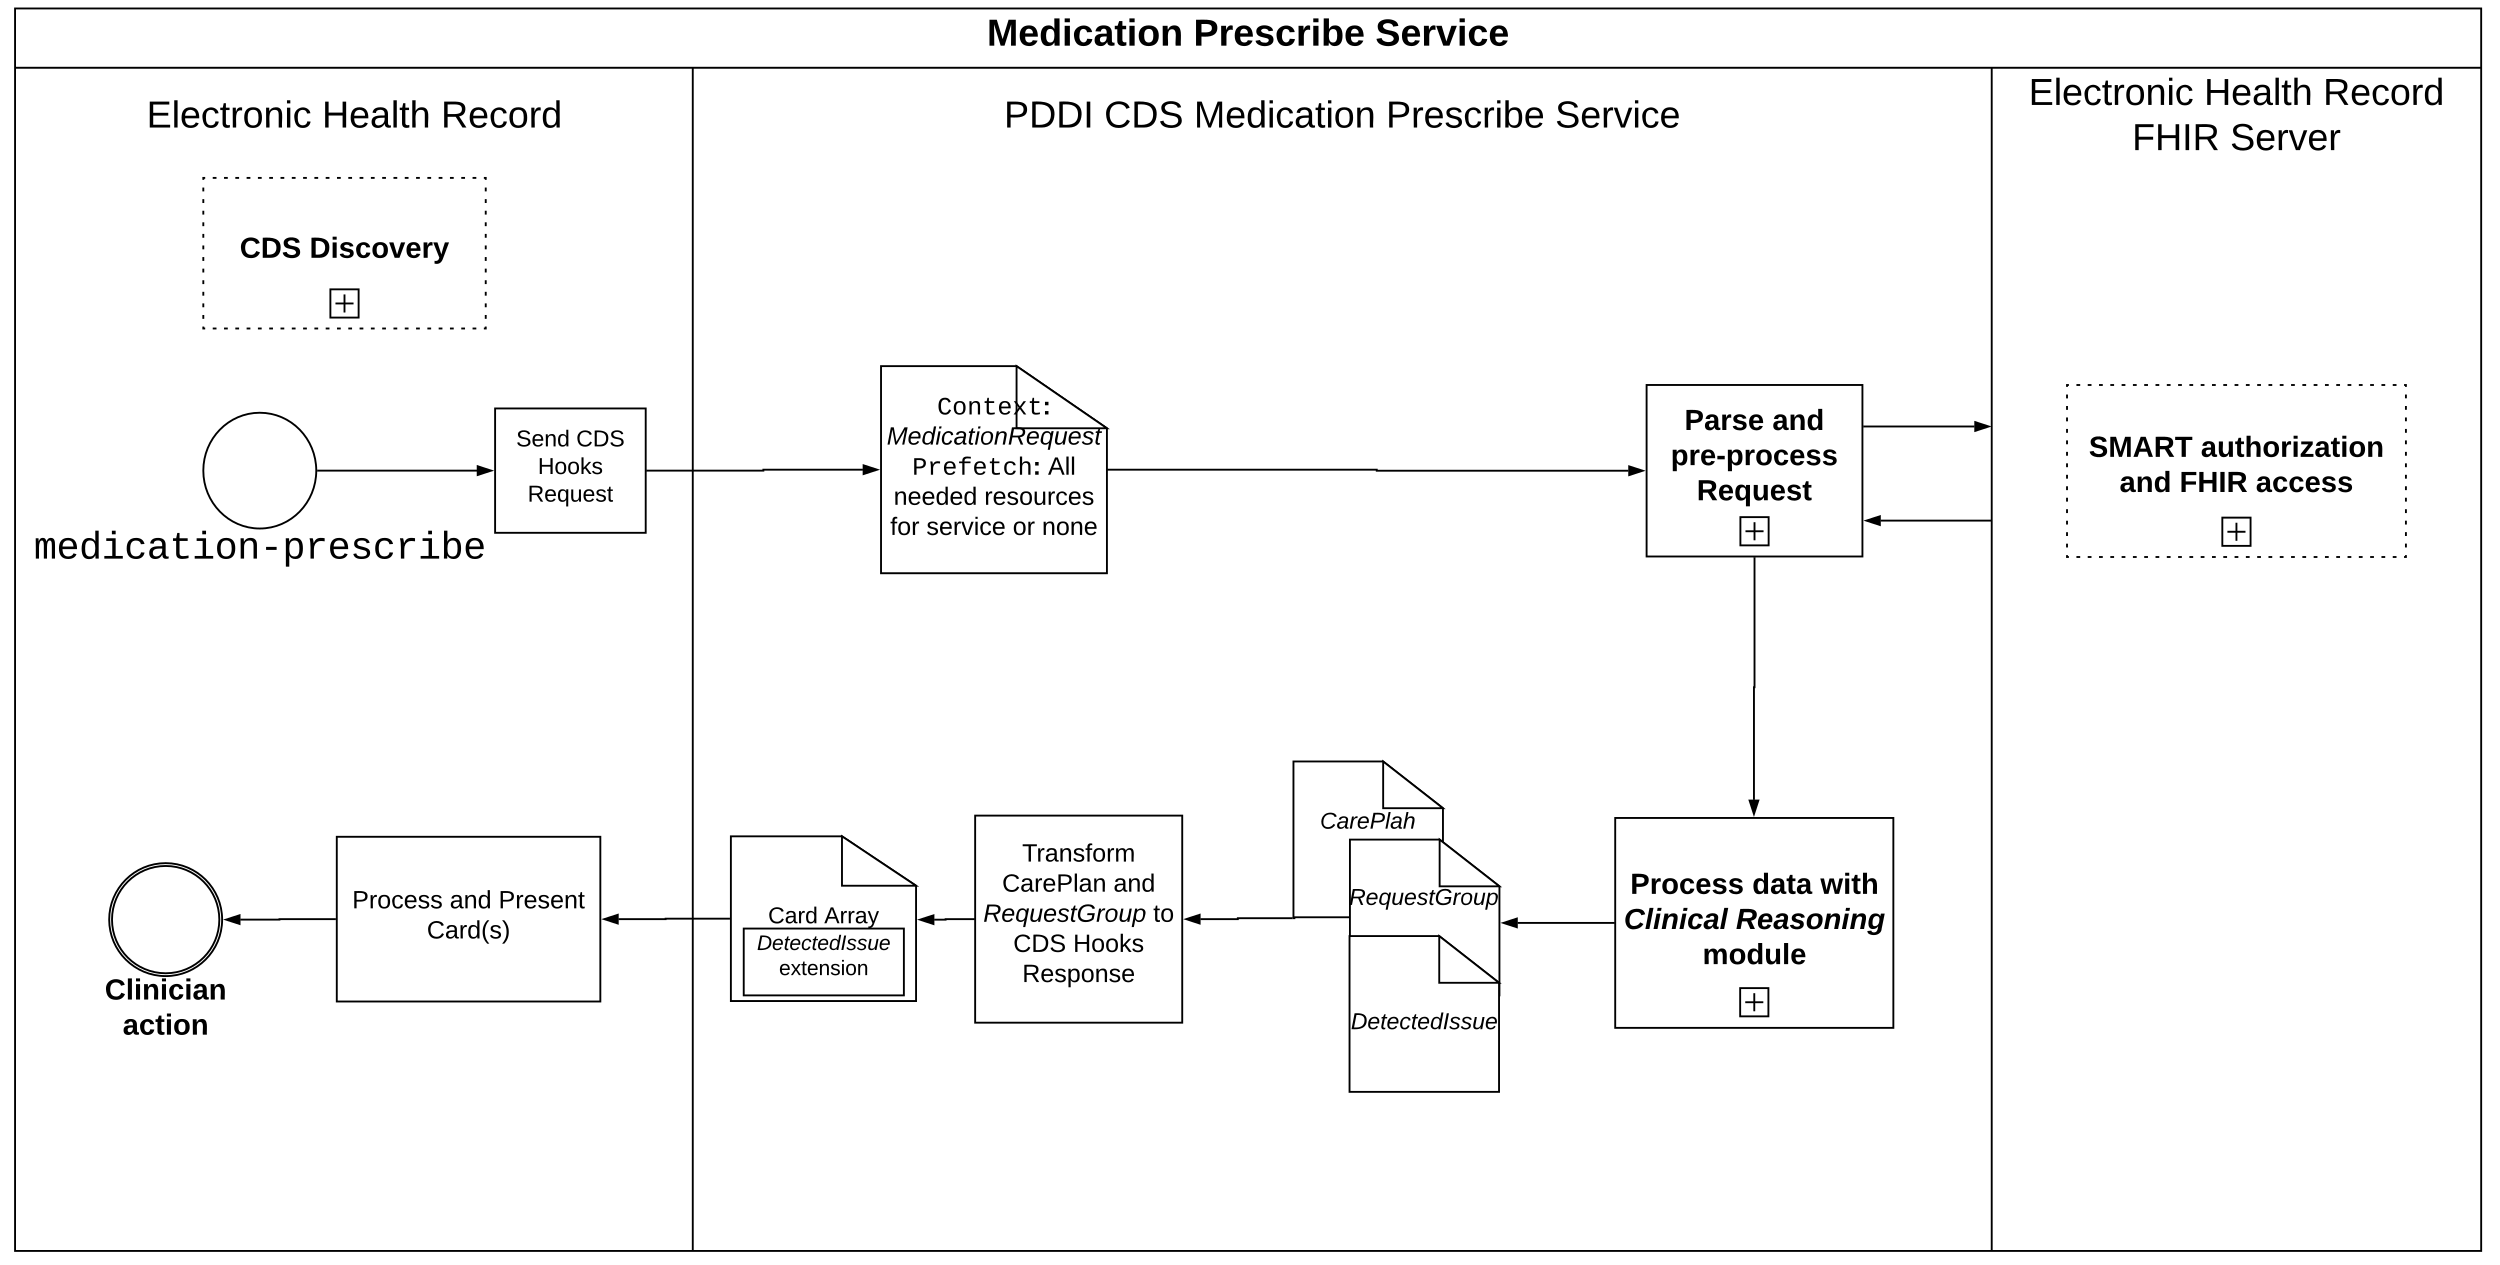 <svg xmlns="http://www.w3.org/2000/svg" xmlns:xlink="http://www.w3.org/1999/xlink" xmlns:lucid="lucid" width="2656" height="1344"><g transform="translate(1296 1280)" lucid:page-tab-id="D5V0873oDMnj"><path d="M-1296-1280h2656V64h-2656z" fill="#fff"/><path d="M-216-891l96 66v154h-240v-220z" stroke="#000" stroke-width="2" fill="#fff"/><path d="M-216-891v66h96z" stroke="#000" stroke-width="2" fill="#fff"/><use xlink:href="#a" transform="matrix(1,0,0,1,-360,-861) translate(59.583 21.333)"/><use xlink:href="#b" transform="matrix(1,0,0,1,-360,-861) translate(6.074 53.333)"/><use xlink:href="#c" transform="matrix(1,0,0,1,-360,-861) translate(33.138 85.333)"/><use xlink:href="#d" transform="matrix(1,0,0,1,-360,-861) translate(177.381 85.333)"/><use xlink:href="#e" transform="matrix(1,0,0,1,-360,-861) translate(13.407 117.333)"/><use xlink:href="#f" transform="matrix(1,0,0,1,-360,-861) translate(109.704 117.333)"/><use xlink:href="#g" transform="matrix(1,0,0,1,-360,-861) translate(9.778 149.333)"/><use xlink:href="#h" transform="matrix(1,0,0,1,-360,-861) translate(48.222 149.333)"/><use xlink:href="#i" transform="matrix(1,0,0,1,-360,-861) translate(139.926 149.333)"/><use xlink:href="#j" transform="matrix(1,0,0,1,-360,-861) translate(170.963 149.333)"/><path d="M-1280-1271h2620v63h-2620z" fill="#fff"/><path d="M-1280 49v-1320h2620V49zm0-1257h2620m-1900 0V49M820-1208V49" stroke="#000" stroke-width="2" fill="none"/><use xlink:href="#k" transform="matrix(1,0,0,1,-1280,-1271) translate(1032.556 39.5)"/><use xlink:href="#l" transform="matrix(1,0,0,1,-1280,-1271) translate(1252 39.5)"/><use xlink:href="#m" transform="matrix(1,0,0,1,-1280,-1271) translate(1445.222 39.5)"/><use xlink:href="#n" transform="matrix(1,0,0,1,-1280,-1208) translate(139.778 63.5)"/><use xlink:href="#o" transform="matrix(1,0,0,1,-1280,-1208) translate(326.111 63.5)"/><use xlink:href="#p" transform="matrix(1,0,0,1,-1280,-1208) translate(452.556 63.5)"/><use xlink:href="#q" transform="matrix(1,0,0,1,-560,-1208) translate(330.667 63.5)"/><use xlink:href="#r" transform="matrix(1,0,0,1,-560,-1208) translate(437.111 63.5)"/><use xlink:href="#s" transform="matrix(1,0,0,1,-560,-1208) translate(532.444 63.5)"/><use xlink:href="#t" transform="matrix(1,0,0,1,-560,-1208) translate(736.556 63.5)"/><use xlink:href="#u" transform="matrix(1,0,0,1,-560,-1208) translate(916.222 63.5)"/><use xlink:href="#n" transform="matrix(1,0,0,1,820,-1208) translate(39.278 39.5)"/><use xlink:href="#o" transform="matrix(1,0,0,1,820,-1208) translate(225.611 39.5)"/><use xlink:href="#v" transform="matrix(1,0,0,1,820,-1208) translate(352.056 39.5)"/><use xlink:href="#w" transform="matrix(1,0,0,1,820,-1208) translate(149.167 87.5)"/><use xlink:href="#x" transform="matrix(1,0,0,1,820,-1208) translate(253.278 87.5)"/><path d="M900-871h360v182.77H900z" fill="#fff"/><path d="M910-871h4m8 0h4m8 0h4m8 0h4m8 0h4m8 0h4m8 0h4m8 0h4m8 0h4m8 0h4m8 0h4m8 0h4m8 0h4m8 0h4m8 0h4m8 0h4m8 0h4m8 0h4m8 0h4m8 0h4m8 0h4m8 0h4m8 0h4m8 0h4m8 0h4m8 0h4m8 0h4m8 0h4m8 0h4m8 0h2v2.03m0 8.12v4.07m0 8.12v4.06m0 8.12v4.06m0 8.13v4.07m0 8.12v4.05m0 8.13v4.06m0 8.12v4.06m0 8.13v4.06m0 8.13v4.06m0 8.1v4.08m0 8.12v4.06m0 8.12v4.06m0 8.13v4.06m0 8.12v4.06m0 8.14v2.03h-2m-8 0h-4m-8 0h-4m-8 0h-4m-8 0h-4m-8 0h-4m-8 0h-4m-8 0h-4m-8 0h-4m-8 0h-4m-8 0h-4m-8 0h-4m-8 0h-4m-8 0h-4m-8 0h-4m-8 0h-4m-8 0h-4m-8 0h-4m-8 0h-4m-8 0h-4m-8 0h-4m-8 0h-4m-8 0h-4m-8 0h-4m-8 0h-4m-8 0h-4m-8 0h-4m-8 0h-4m-8 0h-4m-8 0h-4m-8 0h-2v-2.03m0-8.13v-4.05m0-8.12v-4.06m0-8.13v-4.06m0-8.12V-739m0-8.12v-4.07m0-8.1v-4.07m0-8.12v-4.05m0-8.13v-4.06m0-8.12v-4.06m0-8.13v-4.06m0-8.13v-4.06m0-8.12v-4.06m0-8.12v-4.06m0-8.12v-4.07m0-8.12V-871h2M1065-730.06h30v30h-30zm15 5.4v19.2m-9.6-9.6h19.2" stroke="#000" stroke-width="2" fill="none"/><use xlink:href="#y" transform="matrix(1,0,0,1,900,-871) translate(23.196 76.358)"/><use xlink:href="#z" transform="matrix(1,0,0,1,900,-871) translate(142.11 76.358)"/><use xlink:href="#A" transform="matrix(1,0,0,1,900,-871) translate(55.777 113.691)"/><use xlink:href="#B" transform="matrix(1,0,0,1,900,-871) translate(119.554 113.691)"/><use xlink:href="#C" transform="matrix(1,0,0,1,900,-871) translate(200.53 113.691)"/><path class="lucid-link lucid-hotspot lucid-overlay-hotspot" d="M900-871h360v182.77H900z" fill="none"/><path class="lucid-link lucid-hotspot lucid-overlay-hotspot" d="M910-871h4m8 0h4m8 0h4m8 0h4m8 0h4m8 0h4m8 0h4m8 0h4m8 0h4m8 0h4m8 0h4m8 0h4m8 0h4m8 0h4m8 0h4m8 0h4m8 0h4m8 0h4m8 0h4m8 0h4m8 0h4m8 0h4m8 0h4m8 0h4m8 0h4m8 0h4m8 0h4m8 0h4m8 0h4m8 0h2v2.03m0 8.12v4.07m0 8.12v4.06m0 8.12v4.06m0 8.13v4.07m0 8.12v4.05m0 8.13v4.06m0 8.12v4.06m0 8.13v4.06m0 8.13v4.06m0 8.1v4.08m0 8.12v4.06m0 8.12v4.06m0 8.13v4.06m0 8.12v4.06m0 8.14v2.03h-2m-8 0h-4m-8 0h-4m-8 0h-4m-8 0h-4m-8 0h-4m-8 0h-4m-8 0h-4m-8 0h-4m-8 0h-4m-8 0h-4m-8 0h-4m-8 0h-4m-8 0h-4m-8 0h-4m-8 0h-4m-8 0h-4m-8 0h-4m-8 0h-4m-8 0h-4m-8 0h-4m-8 0h-4m-8 0h-4m-8 0h-4m-8 0h-4m-8 0h-4m-8 0h-4m-8 0h-4m-8 0h-4m-8 0h-4m-8 0h-2v-2.03m0-8.13v-4.05m0-8.12v-4.06m0-8.13v-4.06m0-8.12V-739m0-8.12v-4.07m0-8.1v-4.07m0-8.12v-4.05m0-8.13v-4.06m0-8.12v-4.06m0-8.13v-4.06m0-8.13v-4.06m0-8.12v-4.06m0-8.12v-4.06m0-8.12v-4.07m0-8.12V-871h2M1065-730.06h30v30h-30zm15 5.4v19.2m-9.6-9.6h19.2" fill="none"/><path d="M420-411h295.5v223H420z" stroke="#000" stroke-width="2" fill="#fff"/><path d="M552.75-230.23h30v30h-30zm15 5.4v19.2m-9.6-9.6h19.2" stroke="#000" stroke-width="2" fill="none"/><use xlink:href="#D" transform="matrix(1,0,0,1,420,-411) translate(15.999 80.639)"/><use xlink:href="#E" transform="matrix(1,0,0,1,420,-411) translate(145.542 80.639)"/><use xlink:href="#F" transform="matrix(1,0,0,1,420,-411) translate(217.962 80.639)"/><use xlink:href="#G" transform="matrix(1,0,0,1,420,-411) translate(9.172 117.972)"/><use xlink:href="#H" transform="matrix(1,0,0,1,420,-411) translate(128.258 117.972)"/><use xlink:href="#I" transform="matrix(1,0,0,1,420,-411) translate(92.826 155.306)"/><path class="lucid-link lucid-hotspot lucid-overlay-hotspot" d="M420-411h295.5v223H420z" fill="none"/><path class="lucid-link lucid-hotspot lucid-overlay-hotspot" d="M552.75-230.23h30v30h-30zm15 5.4v19.2m-9.6-9.6h19.2" fill="none"/><path d="M-770-846.06h160v132.12h-160z" stroke="#000" stroke-width="2" fill="#fff"/><use xlink:href="#J" transform="matrix(1,0,0,1,-770,-846.061) translate(22.357 40.337)"/><use xlink:href="#K" transform="matrix(1,0,0,1,-770,-846.061) translate(86.184 40.337)"/><use xlink:href="#L" transform="matrix(1,0,0,1,-770,-846.061) translate(45.409 69.67)"/><use xlink:href="#M" transform="matrix(1,0,0,1,-770,-846.061) translate(34.545 99.003)"/><path d="M-609-780h124v-1h105.76" stroke="#000" stroke-width="2" fill="none"/><path d="M-609-779h-1v-2h1zM-364.24-781l-14.26 4.64v-9.28z"/><path d="M-361-781l-18.5 6v-12zm-16.5 3.26l10.03-3.26-10.03-3.26z"/><path d="M453.35-871h229.3v182.22h-229.3z" stroke="#000" stroke-width="2" fill="#fff"/><path d="M553-730.6h30v30h-30zm15 5.4v19.2m-9.6-9.6h19.2" stroke="#000" stroke-width="2" fill="none"/><use xlink:href="#N" transform="matrix(1,0,0,1,453.346,-871) translate(40.27 47.839)"/><use xlink:href="#O" transform="matrix(1,0,0,1,453.346,-871) translate(133.604 47.839)"/><use xlink:href="#P" transform="matrix(1,0,0,1,453.346,-871) translate(25.665 85.172)"/><use xlink:href="#Q" transform="matrix(1,0,0,1,453.346,-871) translate(53.32 122.505)"/><path class="lucid-link lucid-hotspot lucid-overlay-hotspot" d="M453.35-871h229.3v182.22h-229.3z" fill="none"/><path class="lucid-link lucid-hotspot lucid-overlay-hotspot" d="M553-730.6h30v30h-30zm15 5.4v19.2m-9.6-9.6h19.2" fill="none"/><path d="M-119-781h285.67v1.1H434.1" stroke="#000" stroke-width="2" fill="none"/><path d="M-119-780h-1v-2h1zM449.1-779.9l-14.26 4.64v-9.27z"/><path d="M452.35-779.9l-18.5 6.02v-12.02zm-16.5 3.27l10.02-3.26-10.03-3.25z"/><path d="M-938.2-391h280v175h-280z" stroke="#000" stroke-width="2" fill="#fff"/><use xlink:href="#R" transform="matrix(1,0,0,1,-938.208,-391) translate(16.375 76.021)"/><use xlink:href="#S" transform="matrix(1,0,0,1,-938.208,-391) translate(120.005 76.021)"/><use xlink:href="#T" transform="matrix(1,0,0,1,-938.208,-391) translate(171.857 76.021)"/><use xlink:href="#U" transform="matrix(1,0,0,1,-938.208,-391) translate(95.709 108.021)"/><path d="M-1060-303c0 33.14-26.86 60-60 60s-60-26.86-60-60 26.86-60 60-60 60 26.86 60 60z" stroke="#000" stroke-width="2" fill="#fff"/><path d="M-1063-303c0 31.48-25.52 57-57 57s-57-25.52-57-57 25.52-57 57-57 57 25.52 57 57z" stroke="#000" stroke-width="2" fill="#fff"/><use xlink:href="#V" transform="matrix(1,0,0,1,-1180,-243) translate(-4.685 24.889)"/><use xlink:href="#W" transform="matrix(1,0,0,1,-1180,-243) translate(14.327 62.222)"/><path d="M-520.5-304h-68.36v.5h-50.1" stroke="#000" stroke-width="2" fill="none"/><path d="M-519.5-303h-1v-2h1zM-639.7-298.86l-14.27-4.64 14.26-4.64z"/><path d="M-638.7-297.5l-18.5-6 18.5-6zm-12.04-6l10.03 3.26v-6.52z"/><path d="M683.65-826.9h118.1" stroke="#000" stroke-width="2" fill="none"/><path d="M683.65-825.9h-1v-2h1z"/><path d="M816.76-826.9l-14.26 4.64v-9.27z" stroke="#000" stroke-width="2"/><path d="M568-687.78v137.9h-.6v119.64" stroke="#000" stroke-width="2" fill="none"/><path d="M569-687.78h-2v-1h2zM567.4-415.24l-4.63-14.26h9.27z"/><path d="M567.4-412l-6-18.5h12.02zm-3.25-16.5l3.26 10.03 3.27-10.03z"/><path d="M-960-780c0 33.97-26.86 61.5-60 61.5s-60-27.53-60-61.5 26.86-61.5 60-61.5 60 27.53 60 61.5z" stroke="#000" stroke-width="2" fill="#fff"/><use xlink:href="#X" transform="matrix(1,0,0,1,-1080,-718.5) translate(-180.039 31.992)"/><path d="M-959-780h169.76" stroke="#000" stroke-width="2" fill="none"/><path d="M-959-779h-1.04l.04-1v-1h1zM-774.24-780l-14.26 4.64v-9.28z"/><path d="M-771-780l-18.5 6v-12zm-16.5 3.26l10.03-3.26-10.03-3.26z"/><path d="M701.9-726.9H820" stroke="#000" stroke-width="2" fill="none"/><path d="M701.16-722.26l-14.27-4.63 14.26-4.63z"/><path d="M702.16-720.88l-18.5-6 18.5-6.02zm-12.03-6l10.03 3.25v-6.52z"/><path d="M-1080-1091h300v160h-300z" fill="#fff"/><path d="M-1070-1091h4m8 0h4m8 0h4m8 0h4m8 0h4m8 0h4m8 0h4m8 0h4m8 0h4m8 0h4m8 0h4m8 0h4m8 0h4m8 0h4m8 0h4m8 0h4m8 0h4m8 0h4m8 0h4m8 0h4m8 0h4m8 0h4m8 0h4m8 0h4m8 0h2v2.05m0 8.2v4.1m0 8.2v4.12m0 8.2v4.1m0 8.2v4.1m0 8.22v4.1m0 8.2v4.1m0 8.2v4.1m0 8.2v4.1m0 8.22v4.1m0 8.2v4.1m0 8.2v4.12m0 8.2v4.1m0 8.2v2.06h-2m-8 0h-4m-8 0h-4m-8 0h-4m-8 0h-4m-8 0h-4m-8 0h-4m-8 0h-4m-8 0h-4m-8 0h-4m-8 0h-4m-8 0h-4m-8 0h-4m-8 0h-4m-8 0h-4m-8 0h-4m-8 0h-4m-8 0h-4m-8 0h-4m-8 0h-4m-8 0h-4m-8 0h-4m-8 0h-4m-8 0h-4m-8 0h-4m-8 0h-2v-2.05m0-8.2v-4.1m0-8.2v-4.12m0-8.2v-4.1m0-8.2v-4.1m0-8.22v-4.1m0-8.2v-4.1m0-8.2v-4.1m0-8.2v-4.1m0-8.22v-4.1m0-8.2v-4.1m0-8.2v-4.12m0-8.2v-4.1m0-8.2v-2.06h2M-945-972.6h30v30h-30zm15 5.4v19.2m-9.6-9.6h19.2" stroke="#000" stroke-width="2" fill="none"/><use xlink:href="#Y" transform="matrix(1,0,0,1,-1080,-1091) translate(38.696 84.889)"/><use xlink:href="#Z" transform="matrix(1,0,0,1,-1080,-1091) translate(112.845 84.889)"/><path class="lucid-link lucid-hotspot lucid-overlay-hotspot" d="M-1080-1091h300v160h-300z" fill="none"/><path class="lucid-link lucid-hotspot lucid-overlay-hotspot" d="M-1070-1091h4m8 0h4m8 0h4m8 0h4m8 0h4m8 0h4m8 0h4m8 0h4m8 0h4m8 0h4m8 0h4m8 0h4m8 0h4m8 0h4m8 0h4m8 0h4m8 0h4m8 0h4m8 0h4m8 0h4m8 0h4m8 0h4m8 0h4m8 0h4m8 0h2v2.05m0 8.2v4.1m0 8.2v4.12m0 8.2v4.1m0 8.2v4.1m0 8.22v4.1m0 8.2v4.1m0 8.2v4.1m0 8.2v4.1m0 8.22v4.1m0 8.2v4.1m0 8.2v4.12m0 8.2v4.1m0 8.2v2.06h-2m-8 0h-4m-8 0h-4m-8 0h-4m-8 0h-4m-8 0h-4m-8 0h-4m-8 0h-4m-8 0h-4m-8 0h-4m-8 0h-4m-8 0h-4m-8 0h-4m-8 0h-4m-8 0h-4m-8 0h-4m-8 0h-4m-8 0h-4m-8 0h-4m-8 0h-4m-8 0h-4m-8 0h-4m-8 0h-4m-8 0h-4m-8 0h-4m-8 0h-2v-2.05m0-8.2v-4.1m0-8.2v-4.12m0-8.2v-4.1m0-8.2v-4.1m0-8.22v-4.1m0-8.2v-4.1m0-8.2v-4.1m0-8.2v-4.1m0-8.22v-4.1m0-8.2v-4.1m0-8.2v-4.12m0-8.2v-4.1m0-8.2v-2.06h2M-945-972.6h30v30h-30zm15 5.4v19.2m-9.6-9.6h19.2" fill="none"/><path d="M-939.2-303.5h-59.9v.5h-41.66" stroke="#000" stroke-width="2" fill="none"/><path d="M-938.2-302.5h-1v-2h1zM-1041.5-298.36l-14.26-4.64 14.26-4.64z"/><path d="M-1040.5-297l-18.5-6 18.5-6zm-12.03-6l10.03 3.26v-6.52z"/><path d="M419-299.5H316.24" stroke="#000" stroke-width="2" fill="none"/><path d="M420-298.5h-1v-2h1zM315.5-294.86l-14.26-4.64 14.26-4.64z"/><path d="M316.5-293.5l-18.5-6 18.5-6zm-12.03-6l10.03 3.26v-6.52z"/><path d="M-401.48-391.5l78.7 52.5v122.5h-196.73v-175z" stroke="#000" stroke-width="2" fill="#fff"/><path d="M-401.48-391.5v52.5h78.7z" stroke="#000" stroke-width="2" fill="#fff"/><g><use xlink:href="#aa" transform="matrix(1,0,0,1,-519.51,-361.5) translate(39.562 62.389)"/><use xlink:href="#ab" transform="matrix(1,0,0,1,-519.51,-361.5) translate(99.179 62.389)"/></g><path d="M-260-413.5h220v220h-220z" stroke="#000" stroke-width="2" fill="#fff"/><g><use xlink:href="#ac" transform="matrix(1,0,0,1,-260,-413.5) translate(49.894 48.833)"/><use xlink:href="#ad" transform="matrix(1,0,0,1,-260,-413.5) translate(28.635 80.833)"/><use xlink:href="#ae" transform="matrix(1,0,0,1,-260,-413.5) translate(146.931 80.833)"/><use xlink:href="#af" transform="matrix(1,0,0,1,-260,-413.5) translate(8.598 112.833)"/><use xlink:href="#ag" transform="matrix(1,0,0,1,-260,-413.5) translate(189.19 112.833)"/><use xlink:href="#ah" transform="matrix(1,0,0,1,-260,-413.5) translate(40.486 144.833)"/><use xlink:href="#ai" transform="matrix(1,0,0,1,-260,-413.5) translate(104.042 144.833)"/><use xlink:href="#aj" transform="matrix(1,0,0,1,-260,-413.5) translate(50.042 176.833)"/></g><path class="lucid-link lucid-hotspot lucid-overlay-hotspot" d="M-260-413.5h220v220h-220z" fill="none"/><path d="M-261-303.5h-30.4v.56h-12.16" stroke="#000" stroke-width="2" fill="none"/><path d="M-260-302.5h-1v-2h1zM-304.3-298.3l-14.26-4.64 14.27-4.63z"/><path d="M-303.3-296.92l-18.5-6.02 18.5-6zm-12.02-6.02l10.03 3.26v-6.52z"/><path d="M-505.86-293.5h170.14v71h-170.14z" stroke="#000" stroke-width="2" fill="#fff"/><g><use xlink:href="#ak" transform="matrix(1,0,0,1,-505.865,-293.5) translate(14.048 22.788)"/><use xlink:href="#al" transform="matrix(1,0,0,1,-505.865,-293.5) translate(37.505 49.454)"/></g><path d="M173.47-471L237-421.35v115.85H78.17V-471z" stroke="#000" stroke-width="2" fill="#fff"/><path d="M173.47-471v49.65H237z" stroke="#000" stroke-width="2" fill="#fff"/><path d="M84.67-428h145v47h-145z" fill="none"/><g><use xlink:href="#am" transform="matrix(1,0,0,1,84.667,-428) translate(21.676 28.389)"/></g><path d="M233.47-388L297-338.35v115.85H138.17V-388z" stroke="#000" stroke-width="2" fill="#fff"/><path d="M233.47-388v49.65H297z" stroke="#000" stroke-width="2" fill="#fff"/><path d="M157.17-342h119v37h-119z" fill="none"/><g><use xlink:href="#an" transform="matrix(1,0,0,1,157.167,-342) translate(-19.877 23.389)"/></g><path d="M233.05-285.5l63.53 49.65V-120H137.75v-165.5z" stroke="#000" stroke-width="2" fill="#fff"/><path d="M233.05-285.5v49.65h63.53z" stroke="#000" stroke-width="2" fill="#fff"/><path d="M144.67-215h145v47h-145z" fill="none"/><g><use xlink:href="#ao" transform="matrix(1,0,0,1,144.667,-215) translate(-5.552 28.389)"/></g><path d="M77.17-304.5h-58.1v1h-39.83" stroke="#000" stroke-width="2" fill="none"/><path d="M80.17-303.5h-3v-2h3zM-21.5-298.86l-14.26-4.64 14.26-4.64z"/><path d="M-20.5-297.5l-18.5-6 18.5-6zm-12.03-6l10.03 3.26v-6.52z"/><defs><path d="M650-1214c-281 0-336 244-336 533 0 295 60 546 347 546 188 0 263-142 322-282l159 65C1058-155 935 20 659 20c-401 0-546-295-546-701 0-407 135-689 536-689 264 0 391 146 466 335l-168 65c-47-129-127-244-297-244" id="ap"/><path d="M615-1102c343 0 484 203 482 560-1 347-147 562-488 562-336 0-475-219-479-562-4-349 156-560 485-560zm-8 989c240 0 301-180 301-429 0-245-55-427-290-427-236 0-299 181-299 427 0 243 61 429 288 429" id="aq"/><path d="M706-1102c241 0 344 136 343 381V0H868v-695c1-168-57-273-220-268-190 6-283 138-283 336V0H185c-3-360 6-732-6-1082h170c4 54 7 126 8 185h3c63-121 164-204 346-205" id="ar"/><path d="M682 16c-209 0-323-80-324-285v-671H190v-142h170l58-282h120v282h432v142H538v652c2 114 60 155 182 155 106 0 209-16 297-34v137C921-4 806 16 682 16" id="as"/><path d="M617-1102c355 0 481 238 477 599H322c5 222 84 388 301 388 144 0 244-59 284-166l158 45C1002-72 854 20 623 20c-342 0-490-220-490-568 0-346 151-554 484-554zm291 461c-18-192-90-328-289-328-194 0-287 128-295 328h584" id="at"/><path d="M932 0L611-444 288 0H94l415-556-397-526h199l300 421 298-421h201L713-558 1133 0H932" id="au"/><path d="M35-132v-50h50v50H35zM35 0v-49h50V0H35" id="av"/><g id="a"><use transform="matrix(0.013,0,0,0.013,0,0)" xlink:href="#ap"/><use transform="matrix(0.013,0,0,0.013,16.003,0)" xlink:href="#aq"/><use transform="matrix(0.013,0,0,0.013,32.005,0)" xlink:href="#ar"/><use transform="matrix(0.013,0,0,0.013,48.008,0)" xlink:href="#as"/><use transform="matrix(0.013,0,0,0.013,64.01,0)" xlink:href="#at"/><use transform="matrix(0.013,0,0,0.013,80.013,0)" xlink:href="#au"/><use transform="matrix(0.013,0,0,0.013,96.016,0)" xlink:href="#as"/><use transform="matrix(0.074,0,0,0.074,112.018,0)" xlink:href="#av"/></g><path d="M222 0l43-216c-8 16-17 34-26 49L143 0h-22L81-216 41 0H11l48-248h42l38 208 116-208h45L252 0h-30" id="aw"/><path d="M111-194c62-3 86 47 72 106H45c-7 38 6 69 45 68 27-1 43-14 53-32l24 11C152-15 129 4 87 4 38 3 12-23 12-71c0-70 32-119 99-123zm44 81c14-66-71-72-95-28-4 8-8 17-11 28h106" id="ax"/><path d="M133-28C103 26-5 8 13-77c13-62 24-115 90-117 29-1 46 15 56 35l19-102h32L160 0h-30zM45-64c-2 27 10 43 35 43 54-1 69-50 69-103 0-29-15-46-42-46-53-1-58 58-62 106" id="ay"/><path d="M50-231l6-30h32l-6 30H50zM6 0l37-190h31L37 0H6" id="az"/><path d="M44-68c0 29 11 47 38 47 30 0 42-19 51-41l28 9C148-21 126 4 82 4 31 4 10-29 12-85c3-77 74-140 146-93 12 8 15 23 18 40l-31 5c-1-22-13-36-36-36-52 0-65 49-65 101" id="aA"/><path d="M165-48c-4 18 1 34 23 27l-3 20c-29 8-62 0-52-35h-2C116-14 99 4 63 4 30 4 8-16 8-49c0-68 71-67 138-67 10-26 0-56-31-54-26 1-42 9-47 31l-32-5c8-67 160-71 144 15-5 28-9 54-15 81zM42-50c3 52 80 24 89-6 7-12 7-24 11-38-47 1-103-4-100 44" id="aB"/><path d="M51-54c-9 22 5 41 31 30L79-1C43 14 10-4 19-52l22-115H19l5-23h22l19-43h21l-9 43h35l-4 23H73" id="aC"/><path d="M30-147c31-64 166-65 159 27C183-49 158 1 86 4 9 8 1-88 30-147zM88-20c53 0 68-48 68-100 0-31-11-51-44-50-52 1-68 46-68 97 0 32 13 53 44 53" id="aD"/><path d="M67-158c22-48 132-52 116 29L158 0h-32l25-140c3-38-53-32-70-12C52-117 51-52 38 0H6l36-190h30" id="aE"/><path d="M249-183c0 48-29 72-75 77L221 0h-36l-43-103H65L45 0H11l48-248c83 2 190-17 190 65zm-34 3c0-55-74-39-127-41l-18 92c63-1 145 13 145-51" id="aF"/><path d="M133-28C103 26-5 8 13-77c13-62 24-115 90-117 29-1 46 15 56 35 2-12 6-24 8-34h31L144 75h-31zM45-64c-2 27 10 43 35 43 54-1 69-50 69-103 0-29-15-46-42-46-53-1-58 58-62 106" id="aG"/><path d="M67 3c-93-2-31-127-26-193h32L48-50c-3 39 53 32 70 12 30-34 30-101 43-152h32L157 0h-30c1-10 6-24 4-33-14 20-29 37-64 36" id="aH"/><path d="M55-144c13 50 104 24 104 88C159 21 15 23 1-39l26-10c6 40 102 42 102-4-13-50-104-23-104-87 0-71 143-71 148-8l-29 4c-5-35-85-37-89 0" id="aI"/><g id="b"><use transform="matrix(0.074,0,0,0.074,0,0)" xlink:href="#aw"/><use transform="matrix(0.074,0,0,0.074,22.148,0)" xlink:href="#ax"/><use transform="matrix(0.074,0,0,0.074,36.963,0)" xlink:href="#ay"/><use transform="matrix(0.074,0,0,0.074,51.778,0)" xlink:href="#az"/><use transform="matrix(0.074,0,0,0.074,57.63,0)" xlink:href="#aA"/><use transform="matrix(0.074,0,0,0.074,70.963,0)" xlink:href="#aB"/><use transform="matrix(0.074,0,0,0.074,85.778,0)" xlink:href="#aC"/><use transform="matrix(0.074,0,0,0.074,93.185,0)" xlink:href="#az"/><use transform="matrix(0.074,0,0,0.074,99.037,0)" xlink:href="#aD"/><use transform="matrix(0.074,0,0,0.074,113.852,0)" xlink:href="#aE"/><use transform="matrix(0.074,0,0,0.074,128.667,0)" xlink:href="#aF"/><use transform="matrix(0.074,0,0,0.074,147.852,0)" xlink:href="#ax"/><use transform="matrix(0.074,0,0,0.074,162.667,0)" xlink:href="#aG"/><use transform="matrix(0.074,0,0,0.074,177.481,0)" xlink:href="#aH"/><use transform="matrix(0.074,0,0,0.074,192.296,0)" xlink:href="#ax"/><use transform="matrix(0.074,0,0,0.074,207.111,0)" xlink:href="#aI"/><use transform="matrix(0.074,0,0,0.074,220.444,0)" xlink:href="#aC"/></g><path d="M622-1349c296 4 497 117 497 404 0 282-193 424-485 431H353V0H162v-1349h460zm-15 684c195-3 320-88 320-277 0-184-129-255-328-254H353v531h254" id="aJ"/><path d="M839-1102c70 0 148 7 206 17v167c-112-18-268-36-363 15-129 69-208 203-208 395V0H294c-10-367 32-789-52-1082h171c21 75 41 161 48 250h5c67-152 152-270 373-270" id="aK"/><path d="M839-1335c-182-6-269 67-259 253h491v142H580V0H400v-940H138v-142h262c-15-293 132-408 418-402 94 2 200 7 281 21v145c-75-10-177-14-260-17" id="aL"/><path d="M631 20c-350 0-501-215-501-562 0-355 162-560 502-560 250 0 399 118 446 323l-192 14c-23-124-109-196-262-196-242 0-305 171-305 415 1 245 61 427 304 427 151 0 248-77 267-215l190 12C1039-107 883 20 631 20" id="aM"/><path d="M648-963c-190 6-283 138-283 336V0H185v-1484h181c-2 197 6 404-9 587h3c62-120 159-205 339-205 242 0 351 135 350 381V0H868v-695c1-168-57-273-220-268" id="aN"/><g id="c"><use transform="matrix(0.013,0,0,0.013,0,0)" xlink:href="#aJ"/><use transform="matrix(0.013,0,0,0.013,16.003,0)" xlink:href="#aK"/><use transform="matrix(0.013,0,0,0.013,32.005,0)" xlink:href="#at"/><use transform="matrix(0.013,0,0,0.013,48.008,0)" xlink:href="#aL"/><use transform="matrix(0.013,0,0,0.013,64.01,0)" xlink:href="#at"/><use transform="matrix(0.013,0,0,0.013,80.013,0)" xlink:href="#as"/><use transform="matrix(0.013,0,0,0.013,96.016,0)" xlink:href="#aM"/><use transform="matrix(0.013,0,0,0.013,112.018,0)" xlink:href="#aN"/><use transform="matrix(0.074,0,0,0.074,128.021,0)" xlink:href="#av"/></g><path d="M205 0l-28-72H64L36 0H1l101-248h38L239 0h-34zm-38-99l-47-123c-12 45-31 82-46 123h93" id="aO"/><path d="M24 0v-261h32V0H24" id="aP"/><g id="d"><use transform="matrix(0.074,0,0,0.074,0,0)" xlink:href="#aO"/><use transform="matrix(0.074,0,0,0.074,17.778,0)" xlink:href="#aP"/><use transform="matrix(0.074,0,0,0.074,23.63,0)" xlink:href="#aP"/></g><path d="M117-194c89-4 53 116 60 194h-32v-121c0-31-8-49-39-48C34-167 62-67 57 0H25l-1-190h30c1 10-1 24 2 32 11-22 29-35 61-36" id="aQ"/><path d="M100-194c63 0 86 42 84 106H49c0 40 14 67 53 68 26 1 43-12 49-29l28 8c-11 28-37 45-77 45C44 4 14-33 15-96c1-61 26-98 85-98zm52 81c6-60-76-77-97-28-3 7-6 17-6 28h103" id="aR"/><path d="M85-194c31 0 48 13 60 33l-1-100h32l1 261h-30c-2-10 0-23-3-31C134-8 116 4 85 4 32 4 16-35 15-94c0-66 23-100 70-100zm9 24c-40 0-46 34-46 75 0 40 6 74 45 74 42 0 51-32 51-76 0-42-9-74-50-73" id="aS"/><g id="e"><use transform="matrix(0.074,0,0,0.074,0,0)" xlink:href="#aQ"/><use transform="matrix(0.074,0,0,0.074,14.815,0)" xlink:href="#aR"/><use transform="matrix(0.074,0,0,0.074,29.63,0)" xlink:href="#aR"/><use transform="matrix(0.074,0,0,0.074,44.444,0)" xlink:href="#aS"/><use transform="matrix(0.074,0,0,0.074,59.259,0)" xlink:href="#aR"/><use transform="matrix(0.074,0,0,0.074,74.074,0)" xlink:href="#aS"/></g><path d="M114-163C36-179 61-72 57 0H25l-1-190h30c1 12-1 29 2 39 6-27 23-49 58-41v29" id="aT"/><path d="M135-143c-3-34-86-38-87 0 15 53 115 12 119 90S17 21 10-45l28-5c4 36 97 45 98 0-10-56-113-15-118-90-4-57 82-63 122-42 12 7 21 19 24 35" id="aU"/><path d="M100-194c62-1 85 37 85 99 1 63-27 99-86 99S16-35 15-95c0-66 28-99 85-99zM99-20c44 1 53-31 53-75 0-43-8-75-51-75s-53 32-53 75 10 74 51 75" id="aV"/><path d="M84 4C-5 8 30-112 23-190h32v120c0 31 7 50 39 49 72-2 45-101 50-169h31l1 190h-30c-1-10 1-25-2-33-11 22-28 36-60 37" id="aW"/><path d="M96-169c-40 0-48 33-48 73s9 75 48 75c24 0 41-14 43-38l32 2c-6 37-31 61-74 61-59 0-76-41-82-99-10-93 101-131 147-64 4 7 5 14 7 22l-32 3c-4-21-16-35-41-35" id="aX"/><g id="f"><use transform="matrix(0.074,0,0,0.074,0,0)" xlink:href="#aT"/><use transform="matrix(0.074,0,0,0.074,8.815,0)" xlink:href="#aR"/><use transform="matrix(0.074,0,0,0.074,23.63,0)" xlink:href="#aU"/><use transform="matrix(0.074,0,0,0.074,36.963,0)" xlink:href="#aV"/><use transform="matrix(0.074,0,0,0.074,51.778,0)" xlink:href="#aW"/><use transform="matrix(0.074,0,0,0.074,66.593,0)" xlink:href="#aT"/><use transform="matrix(0.074,0,0,0.074,75.407,0)" xlink:href="#aX"/><use transform="matrix(0.074,0,0,0.074,88.741,0)" xlink:href="#aR"/><use transform="matrix(0.074,0,0,0.074,103.556,0)" xlink:href="#aU"/></g><path d="M101-234c-31-9-42 10-38 44h38v23H63V0H32v-167H5v-23h27c-7-52 17-82 69-68v24" id="aY"/><g id="g"><use transform="matrix(0.074,0,0,0.074,0,0)" xlink:href="#aY"/><use transform="matrix(0.074,0,0,0.074,7.407,0)" xlink:href="#aV"/><use transform="matrix(0.074,0,0,0.074,22.222,0)" xlink:href="#aT"/></g><path d="M108 0H70L1-190h34L89-25l56-165h34" id="aZ"/><path d="M24-231v-30h32v30H24zM24 0v-190h32V0H24" id="ba"/><g id="h"><use transform="matrix(0.074,0,0,0.074,0,0)" xlink:href="#aU"/><use transform="matrix(0.074,0,0,0.074,13.333,0)" xlink:href="#aR"/><use transform="matrix(0.074,0,0,0.074,28.148,0)" xlink:href="#aT"/><use transform="matrix(0.074,0,0,0.074,36.963,0)" xlink:href="#aZ"/><use transform="matrix(0.074,0,0,0.074,50.296,0)" xlink:href="#ba"/><use transform="matrix(0.074,0,0,0.074,56.148,0)" xlink:href="#aX"/><use transform="matrix(0.074,0,0,0.074,69.481,0)" xlink:href="#aR"/></g><g id="i"><use transform="matrix(0.074,0,0,0.074,0,0)" xlink:href="#aV"/><use transform="matrix(0.074,0,0,0.074,14.815,0)" xlink:href="#aT"/></g><g id="j"><use transform="matrix(0.074,0,0,0.074,0,0)" xlink:href="#aQ"/><use transform="matrix(0.074,0,0,0.074,14.815,0)" xlink:href="#aV"/><use transform="matrix(0.074,0,0,0.074,29.63,0)" xlink:href="#aQ"/><use transform="matrix(0.074,0,0,0.074,44.444,0)" xlink:href="#aR"/></g><path d="M230 0l2-204L168 0h-37L68-204 70 0H24v-248h70l56 185 57-185h69V0h-46" id="bb"/><path d="M185-48c-13 30-37 53-82 52C43 2 14-33 14-96s30-98 90-98c62 0 83 45 84 108H66c0 31 8 55 39 56 18 0 30-7 34-22zm-45-69c5-46-57-63-70-21-2 6-4 13-4 21h74" id="bc"/><path d="M88-194c31-1 46 15 58 34l-1-101h50l1 261h-48c-2-10 0-23-3-31C134-8 116 4 84 4 32 4 16-41 15-95c0-56 19-97 73-99zm17 164c33 0 40-30 41-66 1-37-9-64-41-64s-38 30-39 65c0 43 13 65 39 65" id="bd"/><path d="M25-224v-37h50v37H25zM25 0v-190h50V0H25" id="be"/><path d="M190-63c-7 42-38 67-86 67-59 0-84-38-90-98-12-110 154-137 174-36l-49 2c-2-19-15-32-35-32-30 0-35 28-38 64-6 74 65 87 74 30" id="bf"/><path d="M133-34C117-15 103 5 69 4 32 3 11-16 11-54c-1-60 55-63 116-61 1-26-3-47-28-47-18 1-26 9-28 27l-52-2c7-38 36-58 82-57s74 22 75 68l1 82c-1 14 12 18 25 15v27c-30 8-71 5-69-32zm-48 3c29 0 43-24 42-57-32 0-66-3-65 30 0 17 8 27 23 27" id="bg"/><path d="M115-3C79 11 28 4 28-45v-112H4v-33h27l15-45h31v45h36v33H77v99c-1 23 16 31 38 25v30" id="bh"/><path d="M110-194c64 0 96 36 96 99 0 64-35 99-97 99-61 0-95-36-95-99 0-62 34-99 96-99zm-1 164c35 0 45-28 45-65 0-40-10-65-43-65-34 0-45 26-45 65 0 36 10 65 43 65" id="bi"/><path d="M135-194c87-1 58 113 63 194h-50c-7-57 23-157-34-157-59 0-34 97-39 157H25l-1-190h47c2 12-1 28 3 38 12-26 28-41 61-42" id="bj"/><g id="k"><use transform="matrix(0.111,0,0,0.111,0,0)" xlink:href="#bb"/><use transform="matrix(0.111,0,0,0.111,33.222,0)" xlink:href="#bc"/><use transform="matrix(0.111,0,0,0.111,55.444,0)" xlink:href="#bd"/><use transform="matrix(0.111,0,0,0.111,79.778,0)" xlink:href="#be"/><use transform="matrix(0.111,0,0,0.111,90.889,0)" xlink:href="#bf"/><use transform="matrix(0.111,0,0,0.111,113.111,0)" xlink:href="#bg"/><use transform="matrix(0.111,0,0,0.111,135.333,0)" xlink:href="#bh"/><use transform="matrix(0.111,0,0,0.111,148.556,0)" xlink:href="#be"/><use transform="matrix(0.111,0,0,0.111,159.667,0)" xlink:href="#bi"/><use transform="matrix(0.111,0,0,0.111,184,0)" xlink:href="#bj"/></g><path d="M24-248c93 1 206-16 204 79-1 75-69 88-152 82V0H24v-248zm52 121c47 0 100 7 100-41 0-47-54-39-100-39v80" id="bk"/><path d="M135-150c-39-12-60 13-60 57V0H25l-1-190h47c2 13-1 29 3 40 6-28 27-53 61-41v41" id="bl"/><path d="M137-138c1-29-70-34-71-4 15 46 118 7 119 86 1 83-164 76-172 9l43-7c4 19 20 25 44 25 33 8 57-30 24-41C81-84 22-81 20-136c-2-80 154-74 161-7" id="bm"/><path d="M135-194c52 0 70 43 70 98 0 56-19 99-73 100-30 1-46-15-58-35L72 0H24l1-261h50v104c11-23 29-37 60-37zM114-30c31 0 40-27 40-66 0-37-7-63-39-63s-41 28-41 65c0 36 8 64 40 64" id="bn"/><g id="l"><use transform="matrix(0.111,0,0,0.111,0,0)" xlink:href="#bk"/><use transform="matrix(0.111,0,0,0.111,26.667,0)" xlink:href="#bl"/><use transform="matrix(0.111,0,0,0.111,42.222,0)" xlink:href="#bc"/><use transform="matrix(0.111,0,0,0.111,64.444,0)" xlink:href="#bm"/><use transform="matrix(0.111,0,0,0.111,86.667,0)" xlink:href="#bf"/><use transform="matrix(0.111,0,0,0.111,108.889,0)" xlink:href="#bl"/><use transform="matrix(0.111,0,0,0.111,124.444,0)" xlink:href="#be"/><use transform="matrix(0.111,0,0,0.111,135.556,0)" xlink:href="#bn"/><use transform="matrix(0.111,0,0,0.111,159.889,0)" xlink:href="#bc"/></g><path d="M169-182c-1-43-94-46-97-3 18 66 151 10 154 114 3 95-165 93-204 36-6-8-10-19-12-30l50-8c3 46 112 56 116 5-17-69-150-10-154-114-4-87 153-88 188-35 5 8 8 18 10 28" id="bo"/><path d="M128 0H69L1-190h53L99-40l48-150h52" id="bp"/><g id="m"><use transform="matrix(0.111,0,0,0.111,0,0)" xlink:href="#bo"/><use transform="matrix(0.111,0,0,0.111,26.667,0)" xlink:href="#bc"/><use transform="matrix(0.111,0,0,0.111,48.889,0)" xlink:href="#bl"/><use transform="matrix(0.111,0,0,0.111,64.444,0)" xlink:href="#bp"/><use transform="matrix(0.111,0,0,0.111,86.667,0)" xlink:href="#be"/><use transform="matrix(0.111,0,0,0.111,97.778,0)" xlink:href="#bf"/><use transform="matrix(0.111,0,0,0.111,120,0)" xlink:href="#bc"/></g><path d="M30 0v-248h187v28H63v79h144v27H63v87h162V0H30" id="bq"/><path d="M59-47c-2 24 18 29 38 22v24C64 9 27 4 27-40v-127H5v-23h24l9-43h21v43h35v23H59v120" id="br"/><g id="n"><use transform="matrix(0.111,0,0,0.111,0,0)" xlink:href="#bq"/><use transform="matrix(0.111,0,0,0.111,26.667,0)" xlink:href="#aP"/><use transform="matrix(0.111,0,0,0.111,35.444,0)" xlink:href="#aR"/><use transform="matrix(0.111,0,0,0.111,57.667,0)" xlink:href="#aX"/><use transform="matrix(0.111,0,0,0.111,77.667,0)" xlink:href="#br"/><use transform="matrix(0.111,0,0,0.111,88.778,0)" xlink:href="#aT"/><use transform="matrix(0.111,0,0,0.111,102,0)" xlink:href="#aV"/><use transform="matrix(0.111,0,0,0.111,124.222,0)" xlink:href="#aQ"/><use transform="matrix(0.111,0,0,0.111,146.444,0)" xlink:href="#ba"/><use transform="matrix(0.111,0,0,0.111,155.222,0)" xlink:href="#aX"/></g><path d="M197 0v-115H63V0H30v-248h33v105h134v-105h34V0h-34" id="bs"/><path d="M141-36C126-15 110 5 73 4 37 3 15-17 15-53c-1-64 63-63 125-63 3-35-9-54-41-54-24 1-41 7-42 31l-33-3c5-37 33-52 76-52 45 0 72 20 72 64v82c-1 20 7 32 28 27v20c-31 9-61-2-59-35zM48-53c0 20 12 33 32 33 41-3 63-29 60-74-43 2-92-5-92 41" id="bt"/><path d="M106-169C34-169 62-67 57 0H25v-261h32l-1 103c12-21 28-36 61-36 89 0 53 116 60 194h-32v-121c2-32-8-49-39-48" id="bu"/><g id="o"><use transform="matrix(0.111,0,0,0.111,0,0)" xlink:href="#bs"/><use transform="matrix(0.111,0,0,0.111,28.778,0)" xlink:href="#aR"/><use transform="matrix(0.111,0,0,0.111,51,0)" xlink:href="#bt"/><use transform="matrix(0.111,0,0,0.111,73.222,0)" xlink:href="#aP"/><use transform="matrix(0.111,0,0,0.111,82,0)" xlink:href="#br"/><use transform="matrix(0.111,0,0,0.111,93.111,0)" xlink:href="#bu"/></g><path d="M233-177c-1 41-23 64-60 70L243 0h-38l-65-103H63V0H30v-248c88 3 205-21 203 71zM63-129c60-2 137 13 137-47 0-61-80-42-137-45v92" id="bv"/><g id="p"><use transform="matrix(0.111,0,0,0.111,0,0)" xlink:href="#bv"/><use transform="matrix(0.111,0,0,0.111,28.778,0)" xlink:href="#aR"/><use transform="matrix(0.111,0,0,0.111,51,0)" xlink:href="#aX"/><use transform="matrix(0.111,0,0,0.111,71,0)" xlink:href="#aV"/><use transform="matrix(0.111,0,0,0.111,93.222,0)" xlink:href="#aT"/><use transform="matrix(0.111,0,0,0.111,106.444,0)" xlink:href="#aS"/></g><path d="M30-248c87 1 191-15 191 75 0 78-77 80-158 76V0H30v-248zm33 125c57 0 124 11 124-50 0-59-68-47-124-48v98" id="bw"/><path d="M30-248c118-7 216 8 213 122C240-48 200 0 122 0H30v-248zM63-27c89 8 146-16 146-99s-60-101-146-95v194" id="bx"/><path d="M33 0v-248h34V0H33" id="by"/><g id="q"><use transform="matrix(0.111,0,0,0.111,0,0)" xlink:href="#bw"/><use transform="matrix(0.111,0,0,0.111,26.667,0)" xlink:href="#bx"/><use transform="matrix(0.111,0,0,0.111,55.444,0)" xlink:href="#bx"/><use transform="matrix(0.111,0,0,0.111,84.222,0)" xlink:href="#by"/></g><path d="M212-179c-10-28-35-45-73-45-59 0-87 40-87 99 0 60 29 101 89 101 43 0 62-24 78-52l27 14C228-24 195 4 139 4 59 4 22-46 18-125c-6-104 99-153 187-111 19 9 31 26 39 46" id="bz"/><path d="M185-189c-5-48-123-54-124 2 14 75 158 14 163 119 3 78-121 87-175 55-17-10-28-26-33-46l33-7c5 56 141 63 141-1 0-78-155-14-162-118-5-82 145-84 179-34 5 7 8 16 11 25" id="bA"/><g id="r"><use transform="matrix(0.111,0,0,0.111,0,0)" xlink:href="#bz"/><use transform="matrix(0.111,0,0,0.111,28.778,0)" xlink:href="#bx"/><use transform="matrix(0.111,0,0,0.111,57.556,0)" xlink:href="#bA"/></g><path d="M240 0l2-218c-23 76-54 145-80 218h-23L58-218 59 0H30v-248h44l77 211c21-75 51-140 76-211h43V0h-30" id="bB"/><g id="s"><use transform="matrix(0.111,0,0,0.111,0,0)" xlink:href="#bB"/><use transform="matrix(0.111,0,0,0.111,33.222,0)" xlink:href="#aR"/><use transform="matrix(0.111,0,0,0.111,55.444,0)" xlink:href="#aS"/><use transform="matrix(0.111,0,0,0.111,77.667,0)" xlink:href="#ba"/><use transform="matrix(0.111,0,0,0.111,86.444,0)" xlink:href="#aX"/><use transform="matrix(0.111,0,0,0.111,106.444,0)" xlink:href="#bt"/><use transform="matrix(0.111,0,0,0.111,128.667,0)" xlink:href="#br"/><use transform="matrix(0.111,0,0,0.111,139.778,0)" xlink:href="#ba"/><use transform="matrix(0.111,0,0,0.111,148.556,0)" xlink:href="#aV"/><use transform="matrix(0.111,0,0,0.111,170.778,0)" xlink:href="#aQ"/></g><path d="M115-194c53 0 69 39 70 98 0 66-23 100-70 100C84 3 66-7 56-30L54 0H23l1-261h32v101c10-23 28-34 59-34zm-8 174c40 0 45-34 45-75 0-40-5-75-45-74-42 0-51 32-51 76 0 43 10 73 51 73" id="bC"/><g id="t"><use transform="matrix(0.111,0,0,0.111,0,0)" xlink:href="#bw"/><use transform="matrix(0.111,0,0,0.111,26.667,0)" xlink:href="#aT"/><use transform="matrix(0.111,0,0,0.111,39.889,0)" xlink:href="#aR"/><use transform="matrix(0.111,0,0,0.111,62.111,0)" xlink:href="#aU"/><use transform="matrix(0.111,0,0,0.111,82.111,0)" xlink:href="#aX"/><use transform="matrix(0.111,0,0,0.111,102.111,0)" xlink:href="#aT"/><use transform="matrix(0.111,0,0,0.111,115.333,0)" xlink:href="#ba"/><use transform="matrix(0.111,0,0,0.111,124.111,0)" xlink:href="#bC"/><use transform="matrix(0.111,0,0,0.111,146.333,0)" xlink:href="#aR"/></g><g id="u"><use transform="matrix(0.111,0,0,0.111,0,0)" xlink:href="#bA"/><use transform="matrix(0.111,0,0,0.111,26.667,0)" xlink:href="#aR"/><use transform="matrix(0.111,0,0,0.111,48.889,0)" xlink:href="#aT"/><use transform="matrix(0.111,0,0,0.111,62.111,0)" xlink:href="#aZ"/><use transform="matrix(0.111,0,0,0.111,82.111,0)" xlink:href="#ba"/><use transform="matrix(0.111,0,0,0.111,90.889,0)" xlink:href="#aX"/><use transform="matrix(0.111,0,0,0.111,110.889,0)" xlink:href="#aR"/></g><g id="v"><use transform="matrix(0.111,0,0,0.111,0,0)" xlink:href="#bv"/><use transform="matrix(0.111,0,0,0.111,28.778,0)" xlink:href="#aR"/><use transform="matrix(0.111,0,0,0.111,51,0)" xlink:href="#aX"/><use transform="matrix(0.111,0,0,0.111,71,0)" xlink:href="#aV"/><use transform="matrix(0.111,0,0,0.111,93.222,0)" xlink:href="#aT"/><use transform="matrix(0.111,0,0,0.111,106.444,0)" xlink:href="#aS"/></g><path d="M63-220v92h138v28H63V0H30v-248h175v28H63" id="bD"/><g id="w"><use transform="matrix(0.111,0,0,0.111,0,0)" xlink:href="#bD"/><use transform="matrix(0.111,0,0,0.111,24.333,0)" xlink:href="#bs"/><use transform="matrix(0.111,0,0,0.111,53.111,0)" xlink:href="#by"/><use transform="matrix(0.111,0,0,0.111,64.222,0)" xlink:href="#bv"/></g><g id="x"><use transform="matrix(0.111,0,0,0.111,0,0)" xlink:href="#bA"/><use transform="matrix(0.111,0,0,0.111,26.667,0)" xlink:href="#aR"/><use transform="matrix(0.111,0,0,0.111,48.889,0)" xlink:href="#aT"/><use transform="matrix(0.111,0,0,0.111,62.111,0)" xlink:href="#aZ"/><use transform="matrix(0.111,0,0,0.111,82.111,0)" xlink:href="#aR"/><use transform="matrix(0.111,0,0,0.111,104.333,0)" xlink:href="#aT"/></g><path d="M199 0l-22-63H83L61 0H9l90-248h61L250 0h-51zm-33-102l-36-108c-10 38-24 72-36 108h72" id="bE"/><path d="M240-174c0 40-23 61-54 70L253 0h-59l-57-94H76V0H24v-248c93 4 217-23 216 74zM76-134c48-2 112 12 112-38 0-48-66-32-112-35v73" id="bF"/><path d="M136-208V0H84v-208H4v-40h212v40h-80" id="bG"/><g id="y"><use transform="matrix(0.086,0,0,0.086,0,0)" xlink:href="#bo"/><use transform="matrix(0.086,0,0,0.086,20.741,0)" xlink:href="#bb"/><use transform="matrix(0.086,0,0,0.086,46.58,0)" xlink:href="#bE"/><use transform="matrix(0.086,0,0,0.086,68.963,0)" xlink:href="#bF"/><use transform="matrix(0.086,0,0,0.086,91.346,0)" xlink:href="#bG"/></g><path d="M85 4C-2 5 27-109 22-190h50c7 57-23 150 33 157 60-5 35-97 40-157h50l1 190h-47c-2-12 1-28-3-38-12 25-28 42-61 42" id="bH"/><path d="M114-157C55-157 80-60 75 0H25v-261h50l-1 109c12-26 28-41 61-42 86-1 58 113 63 194h-50c-7-57 23-157-34-157" id="bI"/><path d="M12 0v-35l95-120H19v-35h142v35L67-36h103V0H12" id="bJ"/><g id="z"><use transform="matrix(0.086,0,0,0.086,0,0)" xlink:href="#bg"/><use transform="matrix(0.086,0,0,0.086,17.284,0)" xlink:href="#bH"/><use transform="matrix(0.086,0,0,0.086,36.21,0)" xlink:href="#bh"/><use transform="matrix(0.086,0,0,0.086,46.494,0)" xlink:href="#bI"/><use transform="matrix(0.086,0,0,0.086,65.42,0)" xlink:href="#bi"/><use transform="matrix(0.086,0,0,0.086,84.346,0)" xlink:href="#bl"/><use transform="matrix(0.086,0,0,0.086,96.444,0)" xlink:href="#be"/><use transform="matrix(0.086,0,0,0.086,105.086,0)" xlink:href="#bJ"/><use transform="matrix(0.086,0,0,0.086,120.642,0)" xlink:href="#bg"/><use transform="matrix(0.086,0,0,0.086,137.926,0)" xlink:href="#bh"/><use transform="matrix(0.086,0,0,0.086,148.21,0)" xlink:href="#be"/><use transform="matrix(0.086,0,0,0.086,156.852,0)" xlink:href="#bi"/><use transform="matrix(0.086,0,0,0.086,175.778,0)" xlink:href="#bj"/></g><g id="A"><use transform="matrix(0.086,0,0,0.086,0,0)" xlink:href="#bg"/><use transform="matrix(0.086,0,0,0.086,17.284,0)" xlink:href="#bj"/><use transform="matrix(0.086,0,0,0.086,36.21,0)" xlink:href="#bd"/></g><path d="M76-208v77h127v40H76V0H24v-248h183v40H76" id="bK"/><path d="M186 0v-106H76V0H24v-248h52v99h110v-99h50V0h-50" id="bL"/><path d="M24 0v-248h52V0H24" id="bM"/><g id="B"><use transform="matrix(0.086,0,0,0.086,0,0)" xlink:href="#bK"/><use transform="matrix(0.086,0,0,0.086,18.926,0)" xlink:href="#bL"/><use transform="matrix(0.086,0,0,0.086,41.309,0)" xlink:href="#bM"/><use transform="matrix(0.086,0,0,0.086,49.951,0)" xlink:href="#bF"/></g><g id="C"><use transform="matrix(0.086,0,0,0.086,0,0)" xlink:href="#bg"/><use transform="matrix(0.086,0,0,0.086,17.284,0)" xlink:href="#bf"/><use transform="matrix(0.086,0,0,0.086,34.568,0)" xlink:href="#bf"/><use transform="matrix(0.086,0,0,0.086,51.852,0)" xlink:href="#bc"/><use transform="matrix(0.086,0,0,0.086,69.136,0)" xlink:href="#bm"/><use transform="matrix(0.086,0,0,0.086,86.42,0)" xlink:href="#bm"/></g><g id="D"><use transform="matrix(0.086,0,0,0.086,0,0)" xlink:href="#bk"/><use transform="matrix(0.086,0,0,0.086,20.741,0)" xlink:href="#bl"/><use transform="matrix(0.086,0,0,0.086,32.84,0)" xlink:href="#bi"/><use transform="matrix(0.086,0,0,0.086,51.765,0)" xlink:href="#bf"/><use transform="matrix(0.086,0,0,0.086,69.049,0)" xlink:href="#bc"/><use transform="matrix(0.086,0,0,0.086,86.333,0)" xlink:href="#bm"/><use transform="matrix(0.086,0,0,0.086,103.617,0)" xlink:href="#bm"/></g><g id="E"><use transform="matrix(0.086,0,0,0.086,0,0)" xlink:href="#bd"/><use transform="matrix(0.086,0,0,0.086,18.926,0)" xlink:href="#bg"/><use transform="matrix(0.086,0,0,0.086,36.21,0)" xlink:href="#bh"/><use transform="matrix(0.086,0,0,0.086,46.494,0)" xlink:href="#bg"/></g><path d="M231 0h-52l-39-155L100 0H48L-1-190h46L77-45c9-52 24-97 36-145h53l37 145 32-145h46" id="bN"/><g id="F"><use transform="matrix(0.086,0,0,0.086,0,0)" xlink:href="#bN"/><use transform="matrix(0.086,0,0,0.086,24.198,0)" xlink:href="#be"/><use transform="matrix(0.086,0,0,0.086,32.84,0)" xlink:href="#bh"/><use transform="matrix(0.086,0,0,0.086,43.123,0)" xlink:href="#bI"/></g><path d="M161-211c-63 0-91 46-91 110 0 39 17 65 58 64 38-1 60-20 74-45l40 20C220-23 184 0 125 4 9 13-10-144 57-208c33-50 166-62 196-1 4 8 9 18 11 27l-48 12c-6-24-25-41-55-41" id="bO"/><path d="M6 0l51-261h49L55 0H6" id="bP"/><path d="M50-224l7-37h49l-7 37H50zM6 0l37-190h49L55 0H6" id="bQ"/><path d="M151-194c95 0 34 128 28 194h-49l25-134c0-29-45-25-59-9C67-111 69-48 56 0H6l36-190h47l-4 32c15-20 33-36 66-36" id="bR"/><path d="M67-101c-8 29-7 73 27 71 23-2 32-16 39-37l48 9C170-19 141 4 91 4 36 4 7-28 12-86c6-75 61-124 140-103 26 7 40 29 43 59l-50 4c-1-20-9-34-29-34-35 0-41 29-49 59" id="bS"/><path d="M166-52c-4 17 5 29 24 23l-3 27c-30 11-74 1-67-34C105-15 91 4 56 4 23 4 3-15 2-49c0-64 63-67 128-67 10-22 3-53-29-45-13 3-22 10-25 24l-46-5c5-64 156-77 153 0-1 33-11 60-17 90zM97-88c-44-9-64 57-19 57 31 0 42-28 47-57H97" id="bT"/><g id="G"><use transform="matrix(0.086,0,0,0.086,0,0)" xlink:href="#bO"/><use transform="matrix(0.086,0,0,0.086,22.383,0)" xlink:href="#bP"/><use transform="matrix(0.086,0,0,0.086,31.025,0)" xlink:href="#bQ"/><use transform="matrix(0.086,0,0,0.086,39.667,0)" xlink:href="#bR"/><use transform="matrix(0.086,0,0,0.086,58.593,0)" xlink:href="#bQ"/><use transform="matrix(0.086,0,0,0.086,67.235,0)" xlink:href="#bS"/><use transform="matrix(0.086,0,0,0.086,84.519,0)" xlink:href="#bT"/><use transform="matrix(0.086,0,0,0.086,101.802,0)" xlink:href="#bP"/></g><path d="M258-177c0 46-32 67-71 75L235 0h-57l-41-94H76L58 0H6l48-248c89 2 204-19 204 71zm-53 3c0-46-63-30-107-33l-14 73c51-2 120 13 121-40" id="bU"/><path d="M114-194c63-2 87 48 72 110H63c-3 28 1 55 31 54 21-1 32-13 37-29l44 13C160-14 137 4 91 4 41 4 11-22 11-73c0-71 33-119 103-121zm30 77c14-47-50-61-67-22-3 6-6 13-8 22h75" id="bV"/><path d="M144-137c-1-29-70-35-71-2 16 41 103 10 103 80C176 9 79 16 32-9 18-17 9-31 4-48l44-6c3 32 80 36 82 1-15-42-103-11-103-82 0-77 157-79 161-8" id="bW"/><path d="M124-194c51 0 84 22 84 74C207-44 167 4 94 4 43 4 11-23 11-74c0-74 41-120 113-120zM99-30c46 0 58-42 58-86 0-27-11-44-37-44-44 0-55 40-57 84-1 27 10 45 36 46" id="bX"/><path d="M45-171c29-32 103-29 114 14 2-11 5-23 8-33h47L176-2c-3 70-92 96-155 64C9 56 1 42-1 25l50-5c2 28 48 27 63 11 13-13 20-45 21-66-13 20-30 35-62 36-87 3-60-134-26-172zM94-35c41-3 55-43 55-86 0-24-12-39-35-39-43 0-51 48-51 90 0 22 9 37 31 35" id="bY"/><g id="H"><use transform="matrix(0.086,0,0,0.086,0,0)" xlink:href="#bU"/><use transform="matrix(0.086,0,0,0.086,22.383,0)" xlink:href="#bV"/><use transform="matrix(0.086,0,0,0.086,39.667,0)" xlink:href="#bT"/><use transform="matrix(0.086,0,0,0.086,56.951,0)" xlink:href="#bW"/><use transform="matrix(0.086,0,0,0.086,74.235,0)" xlink:href="#bX"/><use transform="matrix(0.086,0,0,0.086,93.16,0)" xlink:href="#bR"/><use transform="matrix(0.086,0,0,0.086,112.086,0)" xlink:href="#bQ"/><use transform="matrix(0.086,0,0,0.086,120.728,0)" xlink:href="#bR"/><use transform="matrix(0.086,0,0,0.086,139.654,0)" xlink:href="#bY"/></g><path d="M220-157c-53 9-28 100-34 157h-49v-107c1-27-5-49-29-50C55-147 81-57 75 0H25l-1-190h47c2 12-1 28 3 38 10-53 101-56 108 0 13-22 24-43 59-42 82 1 51 116 57 194h-49v-107c-1-25-5-48-29-50" id="bZ"/><path d="M25 0v-261h50V0H25" id="ca"/><g id="I"><use transform="matrix(0.086,0,0,0.086,0,0)" xlink:href="#bZ"/><use transform="matrix(0.086,0,0,0.086,27.654,0)" xlink:href="#bi"/><use transform="matrix(0.086,0,0,0.086,46.58,0)" xlink:href="#bd"/><use transform="matrix(0.086,0,0,0.086,65.506,0)" xlink:href="#bH"/><use transform="matrix(0.086,0,0,0.086,84.432,0)" xlink:href="#ca"/><use transform="matrix(0.086,0,0,0.086,93.074,0)" xlink:href="#bc"/></g><g id="J"><use transform="matrix(0.068,0,0,0.068,0,0)" xlink:href="#bA"/><use transform="matrix(0.068,0,0,0.068,16.296,0)" xlink:href="#aR"/><use transform="matrix(0.068,0,0,0.068,29.877,0)" xlink:href="#aQ"/><use transform="matrix(0.068,0,0,0.068,43.457,0)" xlink:href="#aS"/></g><g id="K"><use transform="matrix(0.068,0,0,0.068,0,0)" xlink:href="#bz"/><use transform="matrix(0.068,0,0,0.068,17.586,0)" xlink:href="#bx"/><use transform="matrix(0.068,0,0,0.068,35.173,0)" xlink:href="#bA"/></g><path d="M143 0L79-87 56-68V0H24v-261h32v163l83-92h37l-77 82L181 0h-38" id="cb"/><g id="L"><use transform="matrix(0.068,0,0,0.068,0,0)" xlink:href="#bs"/><use transform="matrix(0.068,0,0,0.068,17.586,0)" xlink:href="#aV"/><use transform="matrix(0.068,0,0,0.068,31.167,0)" xlink:href="#aV"/><use transform="matrix(0.068,0,0,0.068,44.747,0)" xlink:href="#cb"/><use transform="matrix(0.068,0,0,0.068,56.969,0)" xlink:href="#aU"/></g><path d="M145-31C134-9 116 4 85 4 32 4 16-35 15-94c0-59 17-99 70-100 32-1 48 14 60 33 0-11-1-24 2-32h30l-1 268h-32zM93-21c41 0 51-33 51-76s-8-73-50-73c-40 0-46 35-46 75s5 74 45 74" id="cc"/><g id="M"><use transform="matrix(0.068,0,0,0.068,0,0)" xlink:href="#bv"/><use transform="matrix(0.068,0,0,0.068,17.586,0)" xlink:href="#aR"/><use transform="matrix(0.068,0,0,0.068,31.167,0)" xlink:href="#cc"/><use transform="matrix(0.068,0,0,0.068,44.747,0)" xlink:href="#aW"/><use transform="matrix(0.068,0,0,0.068,58.327,0)" xlink:href="#aR"/><use transform="matrix(0.068,0,0,0.068,71.907,0)" xlink:href="#aU"/><use transform="matrix(0.068,0,0,0.068,84.13,0)" xlink:href="#br"/></g><g id="N"><use transform="matrix(0.086,0,0,0.086,0,0)" xlink:href="#bk"/><use transform="matrix(0.086,0,0,0.086,20.741,0)" xlink:href="#bg"/><use transform="matrix(0.086,0,0,0.086,38.025,0)" xlink:href="#bl"/><use transform="matrix(0.086,0,0,0.086,50.123,0)" xlink:href="#bm"/><use transform="matrix(0.086,0,0,0.086,67.407,0)" xlink:href="#bc"/></g><g id="O"><use transform="matrix(0.086,0,0,0.086,0,0)" xlink:href="#bg"/><use transform="matrix(0.086,0,0,0.086,17.284,0)" xlink:href="#bj"/><use transform="matrix(0.086,0,0,0.086,36.21,0)" xlink:href="#bd"/></g><path d="M135-194c53 0 70 44 70 98 0 56-19 98-73 100-31 1-45-17-59-34 3 33 2 69 2 105H25l-1-265h48c2 10 0 23 3 31 11-24 29-35 60-35zM114-30c33 0 39-31 40-66 0-38-9-64-40-64-56 0-55 130 0 130" id="cd"/><path d="M14-72v-43h91v43H14" id="ce"/><g id="P"><use transform="matrix(0.086,0,0,0.086,0,0)" xlink:href="#cd"/><use transform="matrix(0.086,0,0,0.086,18.926,0)" xlink:href="#bl"/><use transform="matrix(0.086,0,0,0.086,31.025,0)" xlink:href="#bc"/><use transform="matrix(0.086,0,0,0.086,48.309,0)" xlink:href="#ce"/><use transform="matrix(0.086,0,0,0.086,58.593,0)" xlink:href="#cd"/><use transform="matrix(0.086,0,0,0.086,77.519,0)" xlink:href="#bl"/><use transform="matrix(0.086,0,0,0.086,89.617,0)" xlink:href="#bi"/><use transform="matrix(0.086,0,0,0.086,108.543,0)" xlink:href="#bf"/><use transform="matrix(0.086,0,0,0.086,125.827,0)" xlink:href="#bc"/><use transform="matrix(0.086,0,0,0.086,143.111,0)" xlink:href="#bm"/><use transform="matrix(0.086,0,0,0.086,160.395,0)" xlink:href="#bm"/></g><path d="M84 4C32 4 15-41 15-95c0-55 18-99 73-99 29 0 47 12 58 34l2-30h48l-1 265h-49V-32C136-9 114 4 84 4zm21-34c32 0 41-29 41-66 0-36-9-64-40-64-33 0-39 30-40 65 0 43 13 65 39 65" id="cf"/><g id="Q"><use transform="matrix(0.086,0,0,0.086,0,0)" xlink:href="#bF"/><use transform="matrix(0.086,0,0,0.086,22.383,0)" xlink:href="#bc"/><use transform="matrix(0.086,0,0,0.086,39.667,0)" xlink:href="#cf"/><use transform="matrix(0.086,0,0,0.086,58.593,0)" xlink:href="#bH"/><use transform="matrix(0.086,0,0,0.086,77.519,0)" xlink:href="#bc"/><use transform="matrix(0.086,0,0,0.086,94.802,0)" xlink:href="#bm"/><use transform="matrix(0.086,0,0,0.086,112.086,0)" xlink:href="#bh"/></g><g id="R"><use transform="matrix(0.074,0,0,0.074,0,0)" xlink:href="#bw"/><use transform="matrix(0.074,0,0,0.074,17.778,0)" xlink:href="#aT"/><use transform="matrix(0.074,0,0,0.074,26.593,0)" xlink:href="#aV"/><use transform="matrix(0.074,0,0,0.074,41.407,0)" xlink:href="#aX"/><use transform="matrix(0.074,0,0,0.074,54.741,0)" xlink:href="#aR"/><use transform="matrix(0.074,0,0,0.074,69.556,0)" xlink:href="#aU"/><use transform="matrix(0.074,0,0,0.074,82.889,0)" xlink:href="#aU"/></g><g id="S"><use transform="matrix(0.074,0,0,0.074,0,0)" xlink:href="#bt"/><use transform="matrix(0.074,0,0,0.074,14.815,0)" xlink:href="#aQ"/><use transform="matrix(0.074,0,0,0.074,29.63,0)" xlink:href="#aS"/></g><g id="T"><use transform="matrix(0.074,0,0,0.074,0,0)" xlink:href="#bw"/><use transform="matrix(0.074,0,0,0.074,17.778,0)" xlink:href="#aT"/><use transform="matrix(0.074,0,0,0.074,26.593,0)" xlink:href="#aR"/><use transform="matrix(0.074,0,0,0.074,41.407,0)" xlink:href="#aU"/><use transform="matrix(0.074,0,0,0.074,54.741,0)" xlink:href="#aR"/><use transform="matrix(0.074,0,0,0.074,69.556,0)" xlink:href="#aQ"/><use transform="matrix(0.074,0,0,0.074,84.37,0)" xlink:href="#br"/></g><path d="M87 75C49 33 22-17 22-94c0-76 28-126 65-167h31c-38 41-64 92-64 168S80 34 118 75H87" id="cg"/><path d="M33-261c38 41 65 92 65 168S71 34 33 75H2C39 34 66-17 66-93S39-220 2-261h31" id="ch"/><g id="U"><use transform="matrix(0.074,0,0,0.074,0,0)" xlink:href="#bz"/><use transform="matrix(0.074,0,0,0.074,19.185,0)" xlink:href="#bt"/><use transform="matrix(0.074,0,0,0.074,34,0)" xlink:href="#aT"/><use transform="matrix(0.074,0,0,0.074,42.815,0)" xlink:href="#aS"/><use transform="matrix(0.074,0,0,0.074,57.63,0)" xlink:href="#cg"/><use transform="matrix(0.074,0,0,0.074,66.444,0)" xlink:href="#aU"/><use transform="matrix(0.074,0,0,0.074,79.778,0)" xlink:href="#ch"/></g><path d="M67-125c0 53 21 87 73 88 37 1 54-22 65-47l45 17C233-25 199 4 140 4 58 4 20-42 15-125 8-235 124-281 211-232c18 10 29 29 36 50l-46 12c-8-25-30-41-62-41-52 0-71 34-72 86" id="ci"/><g id="V"><use transform="matrix(0.086,0,0,0.086,0,0)" xlink:href="#ci"/><use transform="matrix(0.086,0,0,0.086,22.383,0)" xlink:href="#ca"/><use transform="matrix(0.086,0,0,0.086,31.025,0)" xlink:href="#be"/><use transform="matrix(0.086,0,0,0.086,39.667,0)" xlink:href="#bj"/><use transform="matrix(0.086,0,0,0.086,58.593,0)" xlink:href="#be"/><use transform="matrix(0.086,0,0,0.086,67.235,0)" xlink:href="#bf"/><use transform="matrix(0.086,0,0,0.086,84.519,0)" xlink:href="#be"/><use transform="matrix(0.086,0,0,0.086,93.16,0)" xlink:href="#bg"/><use transform="matrix(0.086,0,0,0.086,110.444,0)" xlink:href="#bj"/></g><g id="W"><use transform="matrix(0.086,0,0,0.086,0,0)" xlink:href="#bg"/><use transform="matrix(0.086,0,0,0.086,17.284,0)" xlink:href="#bf"/><use transform="matrix(0.086,0,0,0.086,34.568,0)" xlink:href="#bh"/><use transform="matrix(0.086,0,0,0.086,44.852,0)" xlink:href="#be"/><use transform="matrix(0.086,0,0,0.086,53.494,0)" xlink:href="#bi"/><use transform="matrix(0.086,0,0,0.086,72.42,0)" xlink:href="#bj"/></g><path d="M904-1102c199 0 220 177 220 381V0H956v-686c-3-114 0-215-60-264-70-33-125-4-158 71-26 56-39 140-39 252V0H531v-686c-3-114-1-215-61-264-78-41-136 24-157 84-24 69-39 159-39 259V0H105c-3-360 6-732-6-1082h149c6 50 3 123 8 175 36-100 83-195 216-195 135 0 166 79 196 196 42-105 93-196 236-196" id="cj"/><path d="M865-914c-3-187-2-380-2-570h180v1261c0 76 1 155 6 223H877c-8-49-9-116-10-174h-5C801-44 708 26 530 26c-135 0-234-46-297-139s-95-232-95-419c0-377 131-566 392-566 176 0 271 63 335 184zm-286-51c-222 0-255 197-255 427 0 229 31 425 253 425 237 0 286-195 286-441 0-238-52-411-284-411" id="ck"/><path d="M745-142h380V0H143v-142h422v-798H246v-142h499v940zM545-1292v-192h200v192H545" id="cl"/><path d="M1000-272c3 95 12 159 101 161 21 0 41-3 59-7V-6c-44 10-86 16-139 16-141 2-191-84-197-217h-6C748-76 648 20 446 20c-207 0-318-120-318-322 0-266 194-348 454-354l236-4c12-191-40-305-222-305-140 0-220 47-232 172l-188-17c33-204 181-292 423-292 255 0 401 118 401 364v466zm-683-27c0 109 63 184 175 182 166-3 259-96 306-217 24-65 20-120 20-200-232 7-501-28-501 235" id="cm"/><path d="M334-464v-160h560v160H334" id="cn"/><path d="M698-1104c312 3 392 244 392 558 0 315-82 566-392 566-169 0-277-65-331-184h-5c8 188 2 394 4 589H185V-858c0-76-1-156-6-224h175c6 52 9 120 10 178h4c58-122 150-202 330-200zm-49 991c225 0 255-203 255-433 0-225-32-419-253-419-236 0-285 192-285 441 0 237 53 411 283 411" id="co"/><path d="M873-819c-18-114-119-146-250-146-163 0-245 50-245 151 0 151 170 148 294 185 182 54 388 94 388 320 0 240-189 325-439 329-245 4-410-69-454-268l159-31c24 133 136 168 295 165 144-2 270-31 270-171 0-164-195-160-331-202-167-52-350-87-350-299 0-218 173-315 413-313 220 2 373 77 412 260" id="cp"/><path d="M365-904c58-129 161-200 334-200 130 0 228 46 293 138s98 233 98 420c0 189-34 331-102 425S824 20 698 20c-170 0-275-64-336-184 0 55-3 116-9 164H179c5-68 6-147 6-223v-1261h180c-2 193 4 394-4 580h4zm283 791c221 0 256-197 256-427 0-229-34-425-254-425-236 0-285 195-285 441 0 237 53 411 283 411" id="cq"/><g id="X"><use transform="matrix(0.02,0,0,0.02,0,0)" xlink:href="#cj"/><use transform="matrix(0.02,0,0,0.02,24.004,0)" xlink:href="#at"/><use transform="matrix(0.02,0,0,0.02,48.008,0)" xlink:href="#ck"/><use transform="matrix(0.02,0,0,0.02,72.012,0)" xlink:href="#cl"/><use transform="matrix(0.02,0,0,0.02,96.016,0)" xlink:href="#aM"/><use transform="matrix(0.02,0,0,0.02,120.02,0)" xlink:href="#cm"/><use transform="matrix(0.02,0,0,0.02,144.023,0)" xlink:href="#as"/><use transform="matrix(0.02,0,0,0.02,168.027,0)" xlink:href="#cl"/><use transform="matrix(0.02,0,0,0.02,192.031,0)" xlink:href="#aq"/><use transform="matrix(0.02,0,0,0.02,216.035,0)" xlink:href="#ar"/><use transform="matrix(0.02,0,0,0.02,240.039,0)" xlink:href="#cn"/><use transform="matrix(0.02,0,0,0.02,264.043,0)" xlink:href="#co"/><use transform="matrix(0.02,0,0,0.02,288.047,0)" xlink:href="#aK"/><use transform="matrix(0.02,0,0,0.02,312.051,0)" xlink:href="#at"/><use transform="matrix(0.02,0,0,0.02,336.055,0)" xlink:href="#cp"/><use transform="matrix(0.02,0,0,0.02,360.059,0)" xlink:href="#aM"/><use transform="matrix(0.02,0,0,0.02,384.062,0)" xlink:href="#aK"/><use transform="matrix(0.02,0,0,0.02,408.066,0)" xlink:href="#cl"/><use transform="matrix(0.02,0,0,0.02,432.07,0)" xlink:href="#cq"/><use transform="matrix(0.02,0,0,0.02,456.074,0)" xlink:href="#at"/></g><path d="M24-248c120-7 223 5 221 122C244-46 201 0 124 0H24v-248zM76-40c74 7 117-18 117-86 0-67-45-88-117-82v168" id="cr"/><g id="Y"><use transform="matrix(0.086,0,0,0.086,0,0)" xlink:href="#ci"/><use transform="matrix(0.086,0,0,0.086,22.383,0)" xlink:href="#cr"/><use transform="matrix(0.086,0,0,0.086,44.765,0)" xlink:href="#bo"/></g><path d="M123 10C108 53 80 86 19 72V37c35 8 53-11 59-39L3-190h52l48 148c12-52 28-100 44-148h51" id="cs"/><g id="Z"><use transform="matrix(0.086,0,0,0.086,0,0)" xlink:href="#cr"/><use transform="matrix(0.086,0,0,0.086,22.383,0)" xlink:href="#be"/><use transform="matrix(0.086,0,0,0.086,31.025,0)" xlink:href="#bm"/><use transform="matrix(0.086,0,0,0.086,48.309,0)" xlink:href="#bf"/><use transform="matrix(0.086,0,0,0.086,65.593,0)" xlink:href="#bi"/><use transform="matrix(0.086,0,0,0.086,84.519,0)" xlink:href="#bp"/><use transform="matrix(0.086,0,0,0.086,101.802,0)" xlink:href="#bc"/><use transform="matrix(0.086,0,0,0.086,119.086,0)" xlink:href="#bl"/><use transform="matrix(0.086,0,0,0.086,131.185,0)" xlink:href="#cs"/></g><g id="aa"><use transform="matrix(0.068,0,0,0.068,0,0)" xlink:href="#bz"/><use transform="matrix(0.068,0,0,0.068,17.586,0)" xlink:href="#bt"/><use transform="matrix(0.068,0,0,0.068,31.167,0)" xlink:href="#aT"/><use transform="matrix(0.068,0,0,0.068,39.247,0)" xlink:href="#aS"/></g><path d="M179-190L93 31C79 59 56 82 12 73V49c39 6 53-20 64-50L1-190h34L92-34l54-156h33" id="ct"/><g id="ab"><use transform="matrix(0.068,0,0,0.068,0,0)" xlink:href="#aO"/><use transform="matrix(0.068,0,0,0.068,16.296,0)" xlink:href="#aT"/><use transform="matrix(0.068,0,0,0.068,24.377,0)" xlink:href="#aT"/><use transform="matrix(0.068,0,0,0.068,32.457,0)" xlink:href="#bt"/><use transform="matrix(0.068,0,0,0.068,46.037,0)" xlink:href="#ct"/></g><path d="M127-220V0H93v-220H8v-28h204v28h-85" id="cu"/><path d="M210-169c-67 3-38 105-44 169h-31v-121c0-29-5-50-35-48C34-165 62-65 56 0H25l-1-190h30c1 10-1 24 2 32 10-44 99-50 107 0 11-21 27-35 58-36 85-2 47 119 55 194h-31v-121c0-29-5-49-35-48" id="cv"/><g id="ac"><use transform="matrix(0.074,0,0,0.074,0,0)" xlink:href="#cu"/><use transform="matrix(0.074,0,0,0.074,15.259,0)" xlink:href="#aT"/><use transform="matrix(0.074,0,0,0.074,24.074,0)" xlink:href="#bt"/><use transform="matrix(0.074,0,0,0.074,38.889,0)" xlink:href="#aQ"/><use transform="matrix(0.074,0,0,0.074,53.704,0)" xlink:href="#aU"/><use transform="matrix(0.074,0,0,0.074,67.037,0)" xlink:href="#aY"/><use transform="matrix(0.074,0,0,0.074,74.444,0)" xlink:href="#aV"/><use transform="matrix(0.074,0,0,0.074,89.259,0)" xlink:href="#aT"/><use transform="matrix(0.074,0,0,0.074,98.074,0)" xlink:href="#cv"/></g><g id="ad"><use transform="matrix(0.074,0,0,0.074,0,0)" xlink:href="#bz"/><use transform="matrix(0.074,0,0,0.074,19.185,0)" xlink:href="#bt"/><use transform="matrix(0.074,0,0,0.074,34,0)" xlink:href="#aT"/><use transform="matrix(0.074,0,0,0.074,42.815,0)" xlink:href="#aR"/><use transform="matrix(0.074,0,0,0.074,57.63,0)" xlink:href="#bw"/><use transform="matrix(0.074,0,0,0.074,75.407,0)" xlink:href="#aP"/><use transform="matrix(0.074,0,0,0.074,81.259,0)" xlink:href="#bt"/><use transform="matrix(0.074,0,0,0.074,96.074,0)" xlink:href="#aQ"/></g><g id="ae"><use transform="matrix(0.074,0,0,0.074,0,0)" xlink:href="#bt"/><use transform="matrix(0.074,0,0,0.074,14.815,0)" xlink:href="#aQ"/><use transform="matrix(0.074,0,0,0.074,29.63,0)" xlink:href="#aS"/></g><path d="M52-101C46-14 166-7 216-51l9-45h-74l6-28h105l-18 87C217-12 181 4 130 4 60 4 18-31 18-101c0-106 78-167 188-146 30 6 48 27 59 54l-34 9c-10-26-31-41-67-40-75 1-107 50-112 123" id="cw"/><path d="M66-151c12-25 30-51 66-40l-6 26C45-176 58-65 38 0H6l36-190h30" id="cx"/><path d="M67-162c32-53 139-36 121 50C175-51 163 2 97 4 68 4 52-11 42-31 38 6 28 39 22 75H-9l50-265h29c-1 10 0 20-3 28zm89 36c0-26-10-43-35-43-54 0-67 50-69 103-1 29 14 45 42 46 53 0 62-58 62-106" id="cy"/><g id="af"><use transform="matrix(0.074,0,0,0.074,0,0)" xlink:href="#aF"/><use transform="matrix(0.074,0,0,0.074,19.185,0)" xlink:href="#ax"/><use transform="matrix(0.074,0,0,0.074,34,0)" xlink:href="#aG"/><use transform="matrix(0.074,0,0,0.074,48.815,0)" xlink:href="#aH"/><use transform="matrix(0.074,0,0,0.074,63.63,0)" xlink:href="#ax"/><use transform="matrix(0.074,0,0,0.074,78.444,0)" xlink:href="#aI"/><use transform="matrix(0.074,0,0,0.074,91.778,0)" xlink:href="#aC"/><use transform="matrix(0.074,0,0,0.074,99.185,0)" xlink:href="#cw"/><use transform="matrix(0.074,0,0,0.074,119.926,0)" xlink:href="#cx"/><use transform="matrix(0.074,0,0,0.074,128.741,0)" xlink:href="#aD"/><use transform="matrix(0.074,0,0,0.074,143.556,0)" xlink:href="#aH"/><use transform="matrix(0.074,0,0,0.074,158.37,0)" xlink:href="#cy"/></g><g id="ag"><use transform="matrix(0.074,0,0,0.074,0,0)" xlink:href="#br"/><use transform="matrix(0.074,0,0,0.074,7.407,0)" xlink:href="#aV"/></g><g id="ah"><use transform="matrix(0.074,0,0,0.074,0,0)" xlink:href="#bz"/><use transform="matrix(0.074,0,0,0.074,19.185,0)" xlink:href="#bx"/><use transform="matrix(0.074,0,0,0.074,38.37,0)" xlink:href="#bA"/></g><g id="ai"><use transform="matrix(0.074,0,0,0.074,0,0)" xlink:href="#bs"/><use transform="matrix(0.074,0,0,0.074,19.185,0)" xlink:href="#aV"/><use transform="matrix(0.074,0,0,0.074,34,0)" xlink:href="#aV"/><use transform="matrix(0.074,0,0,0.074,48.815,0)" xlink:href="#cb"/><use transform="matrix(0.074,0,0,0.074,62.148,0)" xlink:href="#aU"/></g><path d="M115-194c55 1 70 41 70 98S169 2 115 4C84 4 66-9 55-30l1 105H24l-1-265h31l2 30c10-21 28-34 59-34zm-8 174c40 0 45-34 45-75s-6-73-45-74c-42 0-51 32-51 76 0 43 10 73 51 73" id="cz"/><g id="aj"><use transform="matrix(0.074,0,0,0.074,0,0)" xlink:href="#bv"/><use transform="matrix(0.074,0,0,0.074,19.185,0)" xlink:href="#aR"/><use transform="matrix(0.074,0,0,0.074,34,0)" xlink:href="#aU"/><use transform="matrix(0.074,0,0,0.074,47.333,0)" xlink:href="#cz"/><use transform="matrix(0.074,0,0,0.074,62.148,0)" xlink:href="#aV"/><use transform="matrix(0.074,0,0,0.074,76.963,0)" xlink:href="#aQ"/><use transform="matrix(0.074,0,0,0.074,91.778,0)" xlink:href="#aU"/><use transform="matrix(0.074,0,0,0.074,105.111,0)" xlink:href="#aR"/></g><path d="M248-139C247-14 144 9 11 0l48-248c105-6 190 8 189 109zm-34 0c1-70-52-87-126-82L50-27c98 7 163-21 164-112" id="cA"/><path d="M14 0l48-248h34L48 0H14" id="cB"/><g id="ak"><use transform="matrix(0.062,0,0,0.062,0,0)" xlink:href="#cA"/><use transform="matrix(0.062,0,0,0.062,15.988,0)" xlink:href="#ax"/><use transform="matrix(0.062,0,0,0.062,28.333,0)" xlink:href="#aC"/><use transform="matrix(0.062,0,0,0.062,34.506,0)" xlink:href="#ax"/><use transform="matrix(0.062,0,0,0.062,46.852,0)" xlink:href="#aA"/><use transform="matrix(0.062,0,0,0.062,57.963,0)" xlink:href="#aC"/><use transform="matrix(0.062,0,0,0.062,64.136,0)" xlink:href="#ax"/><use transform="matrix(0.062,0,0,0.062,76.481,0)" xlink:href="#ay"/><use transform="matrix(0.062,0,0,0.062,88.827,0)" xlink:href="#cB"/><use transform="matrix(0.062,0,0,0.062,95,0)" xlink:href="#aI"/><use transform="matrix(0.062,0,0,0.062,106.111,0)" xlink:href="#aI"/><use transform="matrix(0.062,0,0,0.062,117.222,0)" xlink:href="#aH"/><use transform="matrix(0.062,0,0,0.062,129.568,0)" xlink:href="#ax"/></g><path d="M141 0L90-78 38 0H4l68-98-65-92h35l48 74 47-74h35l-64 92 68 98h-35" id="cC"/><g id="al"><use transform="matrix(0.062,0,0,0.062,0,0)" xlink:href="#aR"/><use transform="matrix(0.062,0,0,0.062,12.346,0)" xlink:href="#cC"/><use transform="matrix(0.062,0,0,0.062,23.457,0)" xlink:href="#br"/><use transform="matrix(0.062,0,0,0.062,29.63,0)" xlink:href="#aR"/><use transform="matrix(0.062,0,0,0.062,41.975,0)" xlink:href="#aQ"/><use transform="matrix(0.062,0,0,0.062,54.321,0)" xlink:href="#aU"/><use transform="matrix(0.062,0,0,0.062,65.432,0)" xlink:href="#ba"/><use transform="matrix(0.062,0,0,0.062,70.309,0)" xlink:href="#aV"/><use transform="matrix(0.062,0,0,0.062,82.654,0)" xlink:href="#aQ"/></g><path d="M125-24c46 0 70-25 89-51l25 16C214-24 183 4 123 4 8 4-5-146 60-208c32-50 158-61 191-5 5 7 9 14 11 22l-32 10c-9-28-33-43-69-43-74 0-108 51-108 125 0 46 24 75 72 75" id="cD"/><path d="M238-179c0 84-86 86-175 82L45 0H11l48-248c82 0 179-12 179 69zm-34 1c0-53-64-42-116-43l-19 98c63 0 135 9 135-55" id="cE"/><path d="M6 0l50-261h32L37 0H6" id="cF"/><path d="M67-158c15-20 31-36 64-36 94 0 33 127 27 194h-32l25-140c3-38-53-32-70-12C52-117 51-51 37 0H6l51-261h31" id="cG"/><g id="am"><use transform="matrix(0.068,0,0,0.068,0,0)" xlink:href="#cD"/><use transform="matrix(0.068,0,0,0.068,17.586,0)" xlink:href="#aB"/><use transform="matrix(0.068,0,0,0.068,31.167,0)" xlink:href="#cx"/><use transform="matrix(0.068,0,0,0.068,39.247,0)" xlink:href="#ax"/><use transform="matrix(0.068,0,0,0.068,52.827,0)" xlink:href="#cE"/><use transform="matrix(0.068,0,0,0.068,69.123,0)" xlink:href="#cF"/><use transform="matrix(0.068,0,0,0.068,74.488,0)" xlink:href="#aB"/><use transform="matrix(0.068,0,0,0.068,88.068,0)" xlink:href="#cG"/></g><g id="an"><use transform="matrix(0.068,0,0,0.068,0,0)" xlink:href="#aF"/><use transform="matrix(0.068,0,0,0.068,17.586,0)" xlink:href="#ax"/><use transform="matrix(0.068,0,0,0.068,31.167,0)" xlink:href="#aG"/><use transform="matrix(0.068,0,0,0.068,44.747,0)" xlink:href="#aH"/><use transform="matrix(0.068,0,0,0.068,58.327,0)" xlink:href="#ax"/><use transform="matrix(0.068,0,0,0.068,71.907,0)" xlink:href="#aI"/><use transform="matrix(0.068,0,0,0.068,84.13,0)" xlink:href="#aC"/><use transform="matrix(0.068,0,0,0.068,90.92,0)" xlink:href="#cw"/><use transform="matrix(0.068,0,0,0.068,109.932,0)" xlink:href="#cx"/><use transform="matrix(0.068,0,0,0.068,118.012,0)" xlink:href="#aD"/><use transform="matrix(0.068,0,0,0.068,131.593,0)" xlink:href="#aH"/><use transform="matrix(0.068,0,0,0.068,145.173,0)" xlink:href="#cy"/></g><g id="ao"><use transform="matrix(0.068,0,0,0.068,0,0)" xlink:href="#cA"/><use transform="matrix(0.068,0,0,0.068,17.586,0)" xlink:href="#ax"/><use transform="matrix(0.068,0,0,0.068,31.167,0)" xlink:href="#aC"/><use transform="matrix(0.068,0,0,0.068,37.957,0)" xlink:href="#ax"/><use transform="matrix(0.068,0,0,0.068,51.537,0)" xlink:href="#aA"/><use transform="matrix(0.068,0,0,0.068,63.759,0)" xlink:href="#aC"/><use transform="matrix(0.068,0,0,0.068,70.549,0)" xlink:href="#ax"/><use transform="matrix(0.068,0,0,0.068,84.13,0)" xlink:href="#ay"/><use transform="matrix(0.068,0,0,0.068,97.71,0)" xlink:href="#cB"/><use transform="matrix(0.068,0,0,0.068,104.5,0)" xlink:href="#aI"/><use transform="matrix(0.068,0,0,0.068,116.722,0)" xlink:href="#aI"/><use transform="matrix(0.068,0,0,0.068,128.944,0)" xlink:href="#aH"/><use transform="matrix(0.068,0,0,0.068,142.525,0)" xlink:href="#ax"/></g></defs></g></svg>
